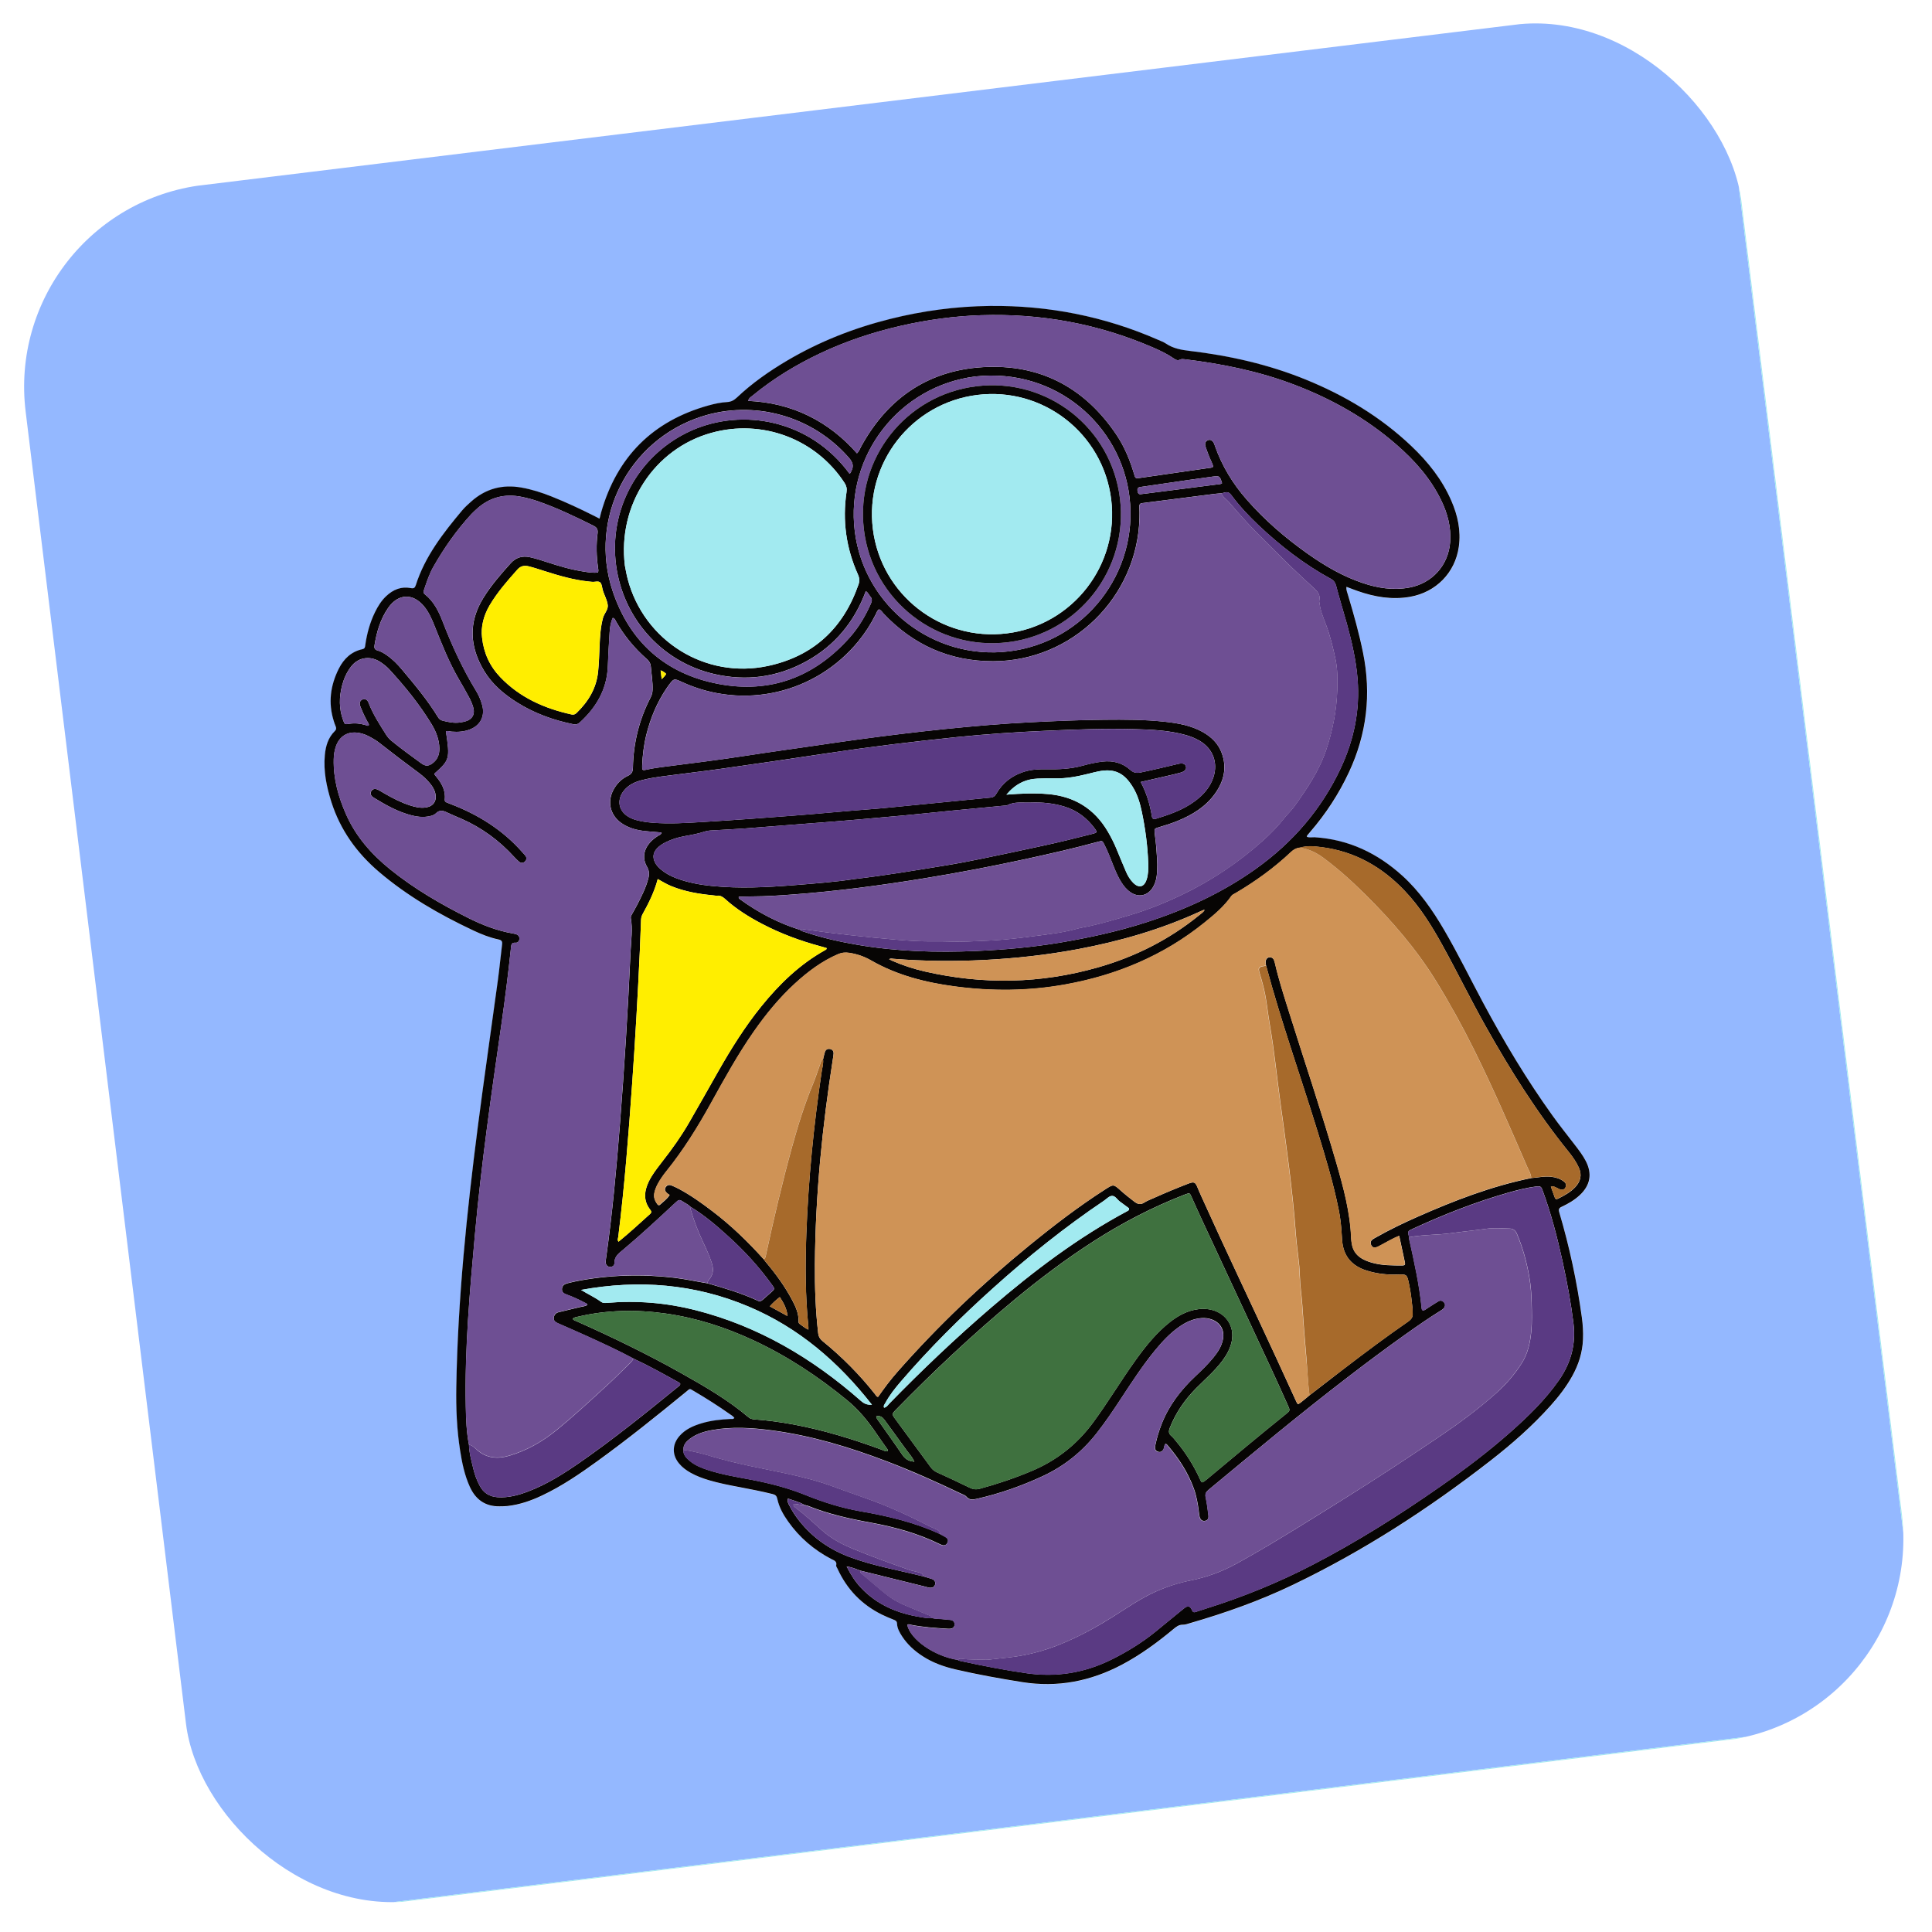 <svg width="190" height="190" viewBox="0 0 190 190" fill="none" xmlns="http://www.w3.org/2000/svg">
<g clip-path="url(#clip0_1121_217)">
<path d="M20.699 189.228C13.831 133.028 6.964 76.829 0.096 20.629C56.308 13.76 112.516 6.891 168.728 0.021C168.765 0.225 168.81 0.428 168.835 0.633C175.65 56.398 182.464 112.163 189.279 167.928C189.378 168.737 189.456 168.638 188.647 168.737C132.869 175.553 77.092 182.369 21.319 189.185C21.114 189.21 20.906 189.215 20.699 189.228ZM58.96 51.008C58.738 50.9 58.59 50.824 58.438 50.749C57.071 50.062 55.689 49.414 54.267 48.848C53.301 48.464 52.315 48.147 51.292 47.966C49.401 47.633 47.74 48.085 46.312 49.375C46.018 49.64 45.719 49.905 45.467 50.21C43.595 52.444 41.807 54.734 40.903 57.565C40.817 57.829 40.709 57.912 40.416 57.854C39.47 57.667 38.672 57.997 37.992 58.644C37.52 59.094 37.181 59.634 36.896 60.212C36.393 61.238 36.096 62.324 35.936 63.455C35.911 63.65 35.906 63.806 35.651 63.861C34.557 64.101 33.819 64.812 33.332 65.779C32.504 67.424 32.273 69.144 32.839 70.933C32.897 71.114 32.952 71.295 33.03 71.466C33.114 71.647 33.085 71.778 32.938 71.918C32.277 72.559 32.039 73.38 31.959 74.268C31.81 75.859 32.124 77.386 32.601 78.888C33.477 81.645 35.101 83.901 37.286 85.763C40.081 88.142 43.228 89.96 46.535 91.512C47.337 91.892 48.162 92.225 49.034 92.408C49.344 92.472 49.429 92.597 49.389 92.908C49.243 94.049 49.142 95.193 48.987 96.336C48.33 101.155 47.631 105.967 47.007 110.79C45.907 119.304 45.029 127.835 44.887 136.427C44.85 138.503 44.937 140.58 45.257 142.637C45.449 143.867 45.696 145.087 46.216 146.233C46.786 147.491 47.728 148.177 49.139 148.155C49.404 148.152 49.669 148.152 49.928 148.124C51.12 147.991 52.241 147.597 53.322 147.089C55.276 146.163 57.048 144.95 58.79 143.691C61.77 141.534 64.638 139.227 67.483 136.897C67.903 136.556 67.796 136.553 68.249 136.82C69.455 137.527 70.633 138.273 71.774 139.082C71.935 139.197 72.118 139.293 72.233 139.467C72.104 139.613 71.966 139.557 71.845 139.563C70.899 139.613 69.963 139.707 69.052 139.978C68.212 140.228 67.416 140.566 66.826 141.251C66.11 142.078 66.098 143.084 66.786 143.936C67.099 144.322 67.494 144.613 67.928 144.854C68.507 145.18 69.127 145.406 69.759 145.595C70.738 145.884 71.737 146.072 72.737 146.264C73.829 146.47 74.921 146.684 76.004 146.952C76.278 147.021 76.398 147.141 76.458 147.427C76.628 148.252 77.044 148.978 77.527 149.658C78.638 151.226 80.061 152.441 81.76 153.336C82.013 153.473 82.348 153.538 82.246 153.968C82.224 154.056 82.32 154.175 82.369 154.275C83.296 156.311 84.756 157.828 86.764 158.816C87.138 158.999 87.521 159.157 87.907 159.31C88.092 159.385 88.222 159.447 88.232 159.695C88.252 160.158 88.48 160.559 88.727 160.942C89.25 161.744 89.945 162.378 90.747 162.893C91.741 163.535 92.843 163.928 93.987 164.196C96.152 164.7 98.341 165.098 100.541 165.442C104.003 165.991 107.247 165.366 110.337 163.734C112.167 162.767 113.816 161.552 115.4 160.239C115.675 160.01 115.937 159.786 116.339 159.798C116.576 159.802 116.819 159.711 117.055 159.641C120.52 158.641 123.914 157.434 127.168 155.872C134.098 152.546 140.515 148.391 146.577 143.675C148.697 142.027 150.707 140.262 152.501 138.257C153.31 137.354 154.047 136.401 154.637 135.341C155.259 134.219 155.64 133.024 155.691 131.735C155.722 131.017 155.675 130.303 155.58 129.592C155.104 126.092 154.364 122.644 153.361 119.254C153.271 118.95 153.324 118.821 153.603 118.693C154.238 118.403 154.84 118.047 155.361 117.567C156.411 116.601 156.618 115.452 155.961 114.189C155.673 113.636 155.294 113.139 154.915 112.646C154.167 111.675 153.4 110.715 152.686 109.719C150.151 106.189 147.931 102.469 145.875 98.643C144.59 96.251 143.401 93.81 142.031 91.465C140.895 89.52 139.616 87.679 137.938 86.152C135.488 83.922 132.647 82.57 129.304 82.358C129.048 82.34 128.785 82.421 128.534 82.309C128.548 82.254 128.546 82.209 128.568 82.182C128.659 82.065 128.76 81.95 128.86 81.836C130.399 80.055 131.673 78.106 132.67 75.969C134.428 72.201 134.89 68.292 134.06 64.214C133.67 62.288 133.137 60.401 132.577 58.525C132.502 58.284 132.391 58.041 132.43 57.729C132.816 57.874 133.163 58.011 133.518 58.136C135.195 58.723 136.902 59.021 138.686 58.709C141.238 58.263 143.117 56.354 143.478 53.789C143.701 52.209 143.371 50.71 142.745 49.267C141.836 47.172 140.442 45.426 138.797 43.87C135.771 41.004 132.255 38.909 128.411 37.341C124.752 35.851 120.934 34.994 117.025 34.528C116.195 34.429 115.391 34.295 114.682 33.81C114.45 33.654 114.176 33.553 113.918 33.441C108.639 31.129 103.109 30.044 97.353 30.106C94.036 30.143 90.772 30.579 87.549 31.386C83.977 32.279 80.586 33.613 77.412 35.488C75.652 36.528 73.98 37.689 72.498 39.099C72.201 39.381 71.918 39.534 71.524 39.557C70.9 39.597 70.286 39.725 69.69 39.892C64.194 41.422 60.683 44.951 59.126 50.428C59.06 50.587 59.021 50.772 58.96 51.008Z" fill="#94B8FF"/>
<path d="M20.7 189.226C20.907 189.213 21.114 189.208 21.32 189.183C77.097 182.366 132.874 175.55 188.647 168.734C189.456 168.636 189.379 168.735 189.28 167.926C182.465 112.161 175.65 56.396 168.836 0.631C168.811 0.426 168.765 0.223 168.728 0.019C168.767 0.039 168.838 -0.051 168.848 0.062C168.862 0.211 168.884 0.36 168.903 0.513C175.754 56.571 182.604 112.63 189.458 168.717C189.188 168.75 188.915 168.783 188.645 168.816C132.836 175.637 77.03 182.456 21.22 189.268C21.055 189.288 20.853 189.444 20.7 189.226Z" fill="#A2EAF0"/>
<path d="M58.961 51.005C59.022 50.769 59.061 50.588 59.113 50.41C60.674 44.929 64.185 41.403 69.677 39.874C70.273 39.707 70.891 39.575 71.511 39.54C71.909 39.516 72.188 39.363 72.485 39.082C73.972 37.675 75.643 36.51 77.399 35.47C80.573 33.595 83.965 32.262 87.536 31.368C90.755 30.562 94.023 30.126 97.34 30.088C103.097 30.026 108.626 31.111 113.905 33.424C114.164 33.539 114.437 33.636 114.669 33.792C115.382 34.277 116.183 34.412 117.012 34.511C120.921 34.977 124.739 35.834 128.398 37.323C132.246 38.887 135.758 40.983 138.784 43.852C140.429 45.408 141.823 47.154 142.732 49.249C143.358 50.692 143.688 52.188 143.465 53.772C143.104 56.332 141.225 58.241 138.673 58.692C136.889 59.004 135.182 58.706 133.505 58.118C133.151 57.994 132.803 57.857 132.418 57.712C132.378 58.023 132.493 58.262 132.564 58.507C133.128 60.386 133.657 62.27 134.047 64.196C134.877 68.274 134.415 72.187 132.657 75.952C131.66 78.088 130.386 80.037 128.847 81.818C128.747 81.933 128.651 82.046 128.555 82.164C128.533 82.192 128.534 82.232 128.521 82.291C128.772 82.403 129.036 82.326 129.291 82.34C132.634 82.552 135.471 83.905 137.925 86.134C139.603 87.661 140.882 89.503 142.019 91.447C143.388 93.792 144.581 96.233 145.862 98.625C147.914 102.452 150.138 106.171 152.673 109.702C153.387 110.697 154.154 111.653 154.902 112.628C155.281 113.121 155.66 113.618 155.948 114.171C156.605 115.431 156.398 116.579 155.348 117.549C154.83 118.025 154.228 118.381 153.59 118.675C153.312 118.803 153.258 118.932 153.348 119.236C154.35 122.623 155.09 126.07 155.567 129.574C155.663 130.286 155.709 131.003 155.678 131.718C155.627 133.007 155.246 134.201 154.624 135.323C154.034 136.384 153.297 137.34 152.488 138.24C150.694 140.244 148.684 142.009 146.565 143.657C140.502 148.373 134.089 152.527 127.155 155.855C123.902 157.416 120.507 158.624 117.042 159.623C116.806 159.693 116.564 159.784 116.326 159.78C115.925 159.772 115.666 159.992 115.387 160.222C113.804 161.539 112.154 162.749 110.324 163.717C107.235 165.348 103.99 165.974 100.528 165.424C98.328 165.076 96.143 164.681 93.974 164.179C92.83 163.914 91.728 163.521 90.734 162.875C89.931 162.356 89.237 161.726 88.714 160.924C88.468 160.541 88.235 160.141 88.219 159.677C88.209 159.429 88.078 159.363 87.894 159.292C87.508 159.139 87.125 158.981 86.751 158.798C84.743 157.814 83.283 156.293 82.356 154.257C82.311 154.157 82.211 154.038 82.233 153.95C82.335 153.521 82.001 153.455 81.747 153.319C80.048 152.423 78.626 151.212 77.514 149.64C77.031 148.96 76.62 148.234 76.445 147.41C76.386 147.123 76.265 147.003 75.991 146.934C74.912 146.666 73.82 146.456 72.724 146.247C71.725 146.058 70.725 145.866 69.746 145.577C69.11 145.389 68.494 145.162 67.915 144.837C67.485 144.595 67.09 144.304 66.773 143.918C66.082 143.071 66.097 142.06 66.813 141.233C67.403 140.548 68.2 140.21 69.039 139.96C69.95 139.69 70.886 139.596 71.832 139.546C71.954 139.539 72.091 139.596 72.221 139.449C72.11 139.279 71.926 139.179 71.761 139.064C70.62 138.256 69.438 137.509 68.237 136.802C67.779 136.536 67.886 136.539 67.47 136.88C64.625 139.209 61.757 141.516 58.777 143.674C57.036 144.936 55.26 146.15 53.309 147.071C52.228 147.583 51.111 147.973 49.915 148.107C49.653 148.135 49.387 148.134 49.126 148.138C47.719 148.159 46.773 147.473 46.203 146.215C45.683 145.07 45.436 143.85 45.244 142.619C44.924 140.562 44.838 138.489 44.874 136.41C45.021 127.817 45.898 119.286 46.995 110.773C47.618 105.949 48.321 101.137 48.974 96.318C49.129 95.18 49.23 94.032 49.377 92.89C49.417 92.583 49.331 92.454 49.021 92.39C48.149 92.207 47.328 91.874 46.522 91.495C43.215 89.938 40.064 88.125 37.273 85.745C35.089 83.884 33.465 81.627 32.589 78.87C32.111 77.368 31.798 75.842 31.946 74.251C32.03 73.366 32.269 72.544 32.925 71.9C33.068 71.76 33.097 71.63 33.017 71.448C32.939 71.278 32.885 71.097 32.826 70.916C32.26 69.126 32.491 67.407 33.319 65.761C33.806 64.795 34.54 64.084 35.638 63.844C35.893 63.788 35.898 63.632 35.923 63.437C36.084 62.31 36.38 61.22 36.884 60.194C37.168 59.616 37.506 59.072 37.979 58.627C38.664 57.979 39.461 57.653 40.403 57.836C40.696 57.894 40.804 57.812 40.891 57.548C41.794 54.712 43.582 52.427 45.454 50.192C45.707 49.892 46.005 49.622 46.3 49.358C47.727 48.068 49.387 47.612 51.279 47.948C52.306 48.129 53.292 48.446 54.255 48.831C55.676 49.396 57.058 50.044 58.425 50.731C58.591 50.821 58.739 50.893 58.961 51.005ZM89.845 143.734C89.87 143.739 89.9 143.747 89.925 143.752C89.91 143.73 89.899 143.707 89.884 143.684C89.702 143.261 89.38 142.937 89.119 142.572C88.419 141.592 87.7 140.621 86.993 139.646C86.792 139.372 86.561 139.188 86.172 139.284C86.191 139.507 86.33 139.641 86.434 139.787C87.191 140.867 87.966 141.933 88.705 143.027C88.99 143.454 89.339 143.702 89.845 143.734ZM79.098 147.992L79.085 147.986C78.585 147.7 78.032 147.559 77.483 147.373C77.404 147.701 77.542 147.897 77.644 148.089C77.914 148.627 78.252 149.125 78.629 149.598C79.917 151.214 81.548 152.358 83.472 153.092C85.841 153.991 88.335 154.409 90.779 155.022C91.067 155.105 91.358 155.18 91.64 155.28C91.875 155.362 92.014 155.532 91.965 155.8C91.922 156.046 91.701 156.175 91.402 156.138C91.273 156.121 91.149 156.075 91.019 156.042C88.87 155.512 86.717 154.979 84.569 154.449C84.162 154.29 83.761 154.118 83.262 154.049C83.668 154.861 84.116 155.554 84.689 156.162C86.26 157.825 88.249 158.652 90.459 159.015C90.846 159.078 91.237 159.169 91.634 159.109C91.924 159.208 92.231 159.183 92.53 159.216C92.849 159.25 93.169 159.264 93.485 159.307C93.742 159.341 93.893 159.507 93.877 159.774C93.857 160.046 93.671 160.163 93.415 160.178C93.322 160.185 93.227 160.176 93.133 160.171C91.946 160.092 90.761 160.02 89.593 159.787C89.472 159.765 89.343 159.679 89.227 159.799C89.559 161.254 91.894 162.868 94.194 163.237C94.278 163.324 94.397 163.33 94.506 163.354C96.663 163.817 98.827 164.247 101.014 164.556C103.898 164.959 106.646 164.513 109.263 163.225C110.808 162.464 112.267 161.567 113.61 160.484C114.55 159.723 115.473 158.949 116.414 158.192C116.819 157.865 117.033 157.908 117.235 158.362C117.32 158.552 117.413 158.577 117.578 158.524C117.9 158.419 118.222 158.315 118.549 158.209C122.157 157.078 125.649 155.667 129.007 153.929C133.422 151.645 137.617 149.004 141.686 146.157C144.068 144.494 146.388 142.744 148.566 140.815C150.306 139.274 151.963 137.658 153.306 135.741C154.492 134.044 154.997 132.193 154.74 130.125C154.486 128.08 154.109 126.063 153.671 124.054C153.146 121.659 152.529 119.287 151.676 116.985C151.561 116.676 151.424 116.632 151.143 116.67C150.165 116.794 149.214 117.032 148.275 117.302C145.058 118.223 141.956 119.447 138.924 120.847C138.425 121.076 138.426 121.084 138.573 121.658C138.576 121.715 138.571 121.773 138.582 121.829C139.081 124.076 139.584 126.319 139.812 128.615C139.819 128.704 139.822 128.802 139.947 128.885C140.13 128.85 140.289 128.708 140.46 128.602C140.794 128.393 141.121 128.165 141.465 127.968C141.671 127.849 141.874 127.91 142.023 128.088C142.166 128.258 142.134 128.528 141.95 128.697C141.855 128.786 141.741 128.854 141.627 128.925C140.472 129.642 139.358 130.419 138.253 131.204C136.362 132.546 134.501 133.934 132.66 135.348C127.957 138.95 123.403 142.742 118.844 146.522C118.6 146.728 118.504 146.911 118.573 147.242C118.698 147.831 118.775 148.43 118.845 149.03C118.884 149.356 118.739 149.534 118.481 149.565C118.227 149.596 118.047 149.455 117.972 149.145C117.929 148.962 117.914 148.772 117.892 148.587C117.796 147.839 117.664 147.095 117.406 146.383C116.826 144.783 115.908 143.388 114.804 142.105C114.756 142.05 114.7 141.991 114.61 141.994C114.47 142.154 114.511 142.386 114.402 142.563C114.289 142.744 114.128 142.829 113.926 142.776C113.723 142.728 113.596 142.588 113.591 142.376C113.585 142.266 113.616 142.152 113.64 142.043C113.779 141.377 113.977 140.727 114.223 140.093C114.936 138.241 116.109 136.708 117.542 135.361C118.161 134.779 118.771 134.189 119.312 133.531C119.771 132.972 120.163 132.377 120.286 131.643C120.42 130.801 120.033 130.105 119.242 129.785C118.885 129.641 118.516 129.596 118.132 129.626C117.294 129.692 116.574 130.05 115.905 130.528C115.037 131.149 114.319 131.919 113.642 132.737C112.39 134.254 111.324 135.9 110.246 137.539C109.478 138.708 108.704 139.864 107.837 140.963C106.413 142.775 104.664 144.178 102.573 145.152C100.463 146.137 98.281 146.902 96.006 147.409C95.644 147.49 95.308 147.519 95.034 147.177C94.923 147.043 94.716 146.983 94.546 146.901C92.147 145.756 89.718 144.664 87.233 143.718C83.556 142.317 79.81 141.177 75.894 140.663C73.943 140.407 71.987 140.282 70.033 140.636C69.245 140.777 68.493 141.008 67.842 141.5C67.487 141.768 67.195 142.085 67.214 142.573C67.176 143.068 67.495 143.372 67.824 143.655C68.349 144.105 68.984 144.355 69.631 144.566C71.014 145.018 72.451 145.246 73.877 145.517C75.697 145.863 77.484 146.319 79.204 147.015C80.974 147.731 82.788 148.301 84.675 148.63C87.359 149.095 89.993 149.721 92.478 150.872C92.676 150.982 92.883 151.075 93.066 151.204C93.237 151.326 93.28 151.513 93.185 151.708C93.08 151.917 92.912 152.016 92.675 151.951C92.587 151.925 92.5 151.886 92.413 151.844C90.266 150.791 87.984 150.167 85.644 149.738C83.529 149.351 81.439 148.891 79.44 148.077C79.388 148.055 79.331 148.054 79.276 148.044C79.215 148.011 79.163 147.989 79.098 147.992ZM120.112 48.512C119.906 48.529 119.698 48.538 119.493 48.563C117.244 48.846 115 49.137 112.751 49.424C112.618 49.44 112.491 49.464 112.357 49.472C112.122 49.488 112.033 49.601 112.046 49.837C112.067 50.214 112.068 50.59 112.057 50.967C111.839 58.743 105.448 65.015 97.667 65.026C93.407 65.032 89.808 63.433 86.884 60.331C86.748 60.184 86.65 59.983 86.43 59.924C86.251 60.061 86.199 60.271 86.106 60.45C85.636 61.382 85.076 62.255 84.419 63.058C80.2 68.219 73.112 69.853 67.056 67.064C66.285 66.708 66.277 66.709 65.77 67.376C65.703 67.466 65.637 67.56 65.575 67.653C64.619 69.057 63.975 70.602 63.566 72.241C63.314 73.253 63.19 74.281 63.15 75.319C63.133 75.75 63.174 75.786 63.599 75.689C64.192 75.556 64.787 75.475 65.386 75.397C68.081 75.052 70.778 74.722 73.464 74.304C75.757 73.946 78.06 73.636 80.355 73.299C85.957 72.467 91.573 71.76 97.22 71.299C98.592 71.188 99.97 71.098 101.342 71.028C103.754 70.909 106.168 70.802 108.579 70.781C110.579 70.761 112.581 70.762 114.572 70.98C115.852 71.122 117.117 71.343 118.261 71.979C119.129 72.462 119.81 73.122 120.155 74.073C120.678 75.512 120.357 76.826 119.499 78.034C118.572 79.34 117.256 80.138 115.801 80.733C115.225 80.966 114.632 81.161 114.032 81.333C113.499 81.484 113.504 81.491 113.565 82.023C113.611 82.434 113.674 82.847 113.704 83.26C113.763 84.05 113.84 84.841 113.798 85.635C113.768 86.227 113.675 86.802 113.349 87.311C112.849 88.1 111.96 88.278 111.189 87.755C110.806 87.495 110.519 87.151 110.275 86.764C109.971 86.282 109.744 85.762 109.534 85.241C109.239 84.504 108.965 83.762 108.605 83.054C108.41 82.669 108.402 82.67 108.003 82.776C105.619 83.427 103.206 83.971 100.794 84.495C97.546 85.198 94.285 85.821 91.008 86.356C86.687 87.064 82.345 87.64 77.977 87.965C76.661 88.065 75.339 88.149 74.021 88.155C73.563 88.157 73.104 88.177 72.648 88.188C72.65 88.273 72.645 88.294 72.65 88.306C72.684 88.351 72.719 88.4 72.763 88.431C74.579 89.749 76.539 90.78 78.684 91.449C78.827 91.583 79.023 91.612 79.198 91.673C80.881 92.243 82.611 92.624 84.355 92.922C88.222 93.581 92.121 93.692 96.026 93.522C98.777 93.402 101.517 93.157 104.244 92.701C107.094 92.222 109.907 91.609 112.659 90.725C116.528 89.488 120.184 87.812 123.502 85.445C127.12 82.863 129.945 79.605 131.842 75.565C133.148 72.779 133.754 69.853 133.505 66.775C133.356 64.926 132.948 63.125 132.452 61.339C132.109 60.102 131.723 58.879 131.404 57.639C131.313 57.295 131.177 57.091 130.867 56.921C128.249 55.496 125.916 53.681 123.754 51.642C122.794 50.733 121.891 49.769 121.104 48.705C120.923 48.462 120.733 48.346 120.433 48.436C120.335 48.468 120.223 48.486 120.112 48.512ZM67.874 118.659C67.708 118.471 67.48 118.372 67.276 118.242C66.796 117.929 66.793 117.933 66.375 118.323C64.706 119.88 63.033 121.436 61.28 122.905C60.865 123.254 60.413 123.558 60.427 124.214C60.436 124.483 60.187 124.619 59.959 124.59C59.726 124.561 59.566 124.385 59.569 124.115C59.571 123.926 59.605 123.738 59.631 123.551C60.232 119.27 60.621 114.97 60.961 110.663C61.409 104.967 61.761 99.261 62.016 93.552C62.063 92.467 62.24 91.376 62.037 90.285C62.01 90.129 62.104 89.995 62.178 89.863C62.335 89.583 62.498 89.305 62.643 89.022C63.082 88.168 63.525 87.313 63.765 86.368C63.87 85.963 63.85 85.627 63.632 85.245C63.165 84.436 63.291 83.591 63.898 82.884C64.135 82.61 64.419 82.395 64.722 82.199C64.839 82.123 65.008 82.103 65.067 81.879C64.955 81.868 64.852 81.856 64.748 81.844C64.202 81.793 63.656 81.765 63.115 81.689C62.4 81.584 61.719 81.365 61.117 80.948C60.023 80.187 59.7 78.879 60.316 77.7C60.64 77.08 61.12 76.593 61.75 76.299C62.137 76.121 62.238 75.884 62.246 75.483C62.292 73.051 62.868 70.742 63.993 68.578C64.115 68.338 64.172 68.102 64.179 67.828C64.205 67.069 64.073 66.325 64.01 65.573C63.982 65.249 63.857 65.024 63.61 64.809C62.38 63.734 61.352 62.482 60.548 61.053C60.486 60.946 60.456 60.794 60.261 60.769C60.058 61.215 59.986 61.697 59.955 62.183C59.882 63.291 59.822 64.406 59.779 65.518C59.695 67.775 58.661 69.548 57.034 71.038C56.854 71.203 56.672 71.282 56.42 71.231C54.422 70.826 52.533 70.15 50.806 69.053C49.531 68.245 48.396 67.281 47.612 65.98C46.187 63.617 46.049 61.211 47.529 58.816C48.292 57.575 49.249 56.477 50.224 55.394C50.738 54.825 51.369 54.633 52.12 54.799C52.691 54.925 53.248 55.106 53.806 55.287C54.989 55.674 56.184 56.026 57.42 56.214C57.882 56.284 58.342 56.371 58.811 56.297C58.876 56.126 58.837 55.975 58.816 55.831C58.653 54.703 58.626 53.575 58.77 52.446C58.816 52.056 58.695 51.867 58.36 51.699C56.567 50.807 54.766 49.941 52.872 49.285C52.373 49.114 51.862 48.98 51.343 48.872C49.633 48.517 48.128 48.905 46.839 50.096C46.674 50.251 46.505 50.403 46.349 50.569C44.896 52.144 43.675 53.886 42.619 55.747C42.225 56.437 41.979 57.194 41.723 57.944C41.664 58.123 41.591 58.295 41.789 58.451C42.663 59.149 43.144 60.111 43.533 61.122C44.443 63.487 45.5 65.78 46.822 67.943C47.088 68.376 47.285 68.851 47.422 69.344C47.708 70.38 47.284 71.285 46.293 71.705C45.691 71.962 45.051 72.004 44.403 71.952C44.222 71.938 44.044 71.849 43.857 71.925C44.261 74.629 44.233 74.735 42.723 76.084C42.723 76.19 42.8 76.25 42.858 76.324C43.414 76.992 43.845 77.711 43.741 78.631C43.724 78.792 43.807 78.876 43.944 78.925C44.068 78.971 44.189 79.021 44.313 79.072C47.035 80.112 49.445 81.619 51.382 83.825C51.482 83.939 51.592 84.044 51.681 84.164C51.819 84.36 51.794 84.559 51.627 84.727C51.452 84.899 51.243 84.9 51.062 84.755C50.886 84.613 50.731 84.448 50.576 84.283C49.108 82.669 47.385 81.405 45.39 80.525C44.906 80.311 44.413 80.118 43.939 79.889C43.553 79.704 43.222 79.638 42.869 79.987C42.657 80.197 42.338 80.261 42.033 80.306C41.52 80.381 41.014 80.324 40.521 80.197C39.147 79.854 37.931 79.165 36.739 78.436C36.457 78.267 36.392 78.034 36.505 77.82C36.631 77.584 36.889 77.519 37.19 77.675C37.407 77.787 37.612 77.921 37.827 78.042C38.63 78.5 39.451 78.93 40.335 79.21C40.841 79.373 41.354 79.494 41.891 79.408C42.613 79.296 42.97 78.778 42.822 78.065C42.743 77.686 42.548 77.363 42.307 77.066C41.999 76.683 41.639 76.347 41.244 76.052C39.906 75.067 38.586 74.06 37.28 73.035C37.014 72.826 36.718 72.65 36.421 72.49C36.057 72.29 35.675 72.132 35.258 72.069C34.201 71.908 33.401 72.382 33.042 73.389C32.897 73.804 32.83 74.228 32.822 74.666C32.778 76.576 33.274 78.366 34.037 80.09C34.997 82.265 36.52 83.995 38.347 85.475C40.719 87.4 43.344 88.921 46.068 90.284C47.46 90.98 48.896 91.535 50.436 91.801C50.549 91.82 50.658 91.843 50.765 91.879C50.994 91.953 51.1 92.12 51.08 92.355C51.057 92.57 50.914 92.731 50.711 92.711C50.282 92.673 50.277 92.939 50.249 93.241C49.987 95.716 49.677 98.189 49.325 100.655C48.33 107.562 47.332 114.469 46.707 121.425C46.201 127.043 45.694 132.661 45.809 138.309C45.832 139.573 45.877 140.838 46.123 142.083C46.145 142.901 46.371 143.682 46.557 144.468C46.692 145.04 46.898 145.587 47.174 146.105C47.547 146.815 48.127 147.185 48.935 147.242C50.001 147.312 50.993 147.039 51.965 146.667C53.796 145.97 55.438 144.928 57.035 143.821C60.352 141.516 63.495 138.983 66.623 136.432C66.734 136.341 66.885 136.273 66.904 136.091C66.871 136.054 66.84 136.001 66.795 135.974C65.314 135.15 63.832 134.322 62.29 133.607C60.794 132.801 59.25 132.099 57.709 131.393C56.783 130.967 55.844 130.571 54.915 130.158C54.526 129.985 54.412 129.819 54.471 129.534C54.525 129.266 54.693 129.106 54.959 129.045C55.658 128.878 56.352 128.711 57.051 128.544C57.297 128.486 57.557 128.47 57.773 128.338C57.742 128.215 57.666 128.191 57.6 128.159C56.998 127.84 56.386 127.551 55.745 127.319C55.48 127.225 55.254 127.109 55.266 126.777C55.278 126.473 55.456 126.288 55.849 126.195C56.142 126.123 56.436 126.05 56.731 125.993C59.904 125.381 63.095 125.285 66.303 125.661C67.41 125.791 68.494 126.035 69.59 126.211C71.274 126.692 72.952 127.185 74.547 127.93C74.733 128.018 74.868 127.952 75.005 127.833C75.285 127.583 75.573 127.339 75.849 127.085C76.212 126.75 76.204 126.747 75.923 126.357C74.664 124.607 73.216 123.023 71.618 121.58C70.441 120.506 69.233 119.482 67.874 118.659ZM75.105 123.838C75.173 123.928 75.234 124.022 75.305 124.108C76.294 125.278 77.192 126.512 77.909 127.866C78.255 128.519 78.553 129.189 78.532 129.952C78.528 130.054 78.55 130.137 78.635 130.196C78.911 130.379 79.152 130.611 79.497 130.761C79.501 130.626 79.508 130.551 79.499 130.479C79.188 127.432 79.183 124.381 79.296 121.328C79.495 115.972 80.021 110.646 80.811 105.345C80.87 104.958 80.995 104.571 80.937 104.169C80.956 104.155 80.962 104.134 80.951 104.111C81.006 104.063 81.015 104.001 81.002 103.933C81.043 103.768 81.072 103.601 81.13 103.443C81.213 103.217 81.389 103.121 81.623 103.162C81.861 103.203 81.983 103.363 81.979 103.601C81.975 103.769 81.938 103.937 81.914 104.107C80.866 110.805 80.189 117.538 80.14 124.326C80.123 126.591 80.199 128.853 80.462 131.105C80.5 131.451 80.639 131.684 80.911 131.904C82.821 133.456 84.545 135.198 86.072 137.131C86.15 137.228 86.191 137.366 86.355 137.374C86.666 136.944 86.965 136.511 87.286 136.096C87.611 135.677 87.945 135.268 88.293 134.874C92.243 130.388 96.562 126.286 101.195 122.508C103.609 120.538 106.078 118.643 108.704 116.962C109.503 116.448 109.507 116.451 110.2 117.073C110.636 117.465 111.097 117.826 111.561 118.182C111.881 118.425 112.161 118.505 112.528 118.268C112.827 118.076 113.172 117.952 113.497 117.806C114.597 117.312 115.713 116.849 116.84 116.413C117.429 116.186 117.55 116.241 117.778 116.805C117.89 117.086 118.014 117.361 118.137 117.635C120.547 122.983 123.082 128.274 125.538 133.599C126.187 135.003 126.821 136.412 127.471 137.816C127.62 138.137 127.637 138.143 127.907 137.938C128.206 137.71 128.49 137.463 128.779 137.223C129.929 136.335 131.074 135.443 132.225 134.563C134.276 132.993 136.346 131.445 138.471 129.976C138.779 129.763 138.963 129.528 138.925 129.145C138.91 128.995 138.928 128.842 138.914 128.692C138.828 127.886 138.742 127.079 138.571 126.287C138.365 125.303 138.37 125.311 137.353 125.341C136.347 125.37 135.357 125.254 134.396 124.951C132.951 124.494 132.112 123.543 131.989 122.005C131.972 121.799 131.959 121.592 131.946 121.385C131.9 120.574 131.814 119.768 131.652 118.974C131.126 116.346 130.348 113.786 129.561 111.227C127.894 105.805 125.982 100.458 124.515 94.975C124.497 94.863 124.468 94.752 124.47 94.638C124.469 94.36 124.609 94.171 124.835 94.152C125.074 94.131 125.231 94.246 125.311 94.469C125.349 94.575 125.383 94.685 125.404 94.797C125.769 96.379 126.268 97.923 126.756 99.473C128.311 104.443 129.98 109.374 131.429 114.377C132.131 116.808 132.792 119.248 132.884 121.802C132.888 121.973 132.921 122.141 132.946 122.309C133.052 123.044 133.465 123.549 134.117 123.874C134.405 124.018 134.708 124.124 135.02 124.205C135.979 124.463 136.962 124.453 137.943 124.452C138.151 124.451 138.209 124.358 138.17 124.171C137.986 123.307 137.804 122.447 137.607 121.535C136.953 121.803 136.405 122.136 135.841 122.433C135.676 122.519 135.508 122.617 135.331 122.671C135.134 122.728 134.953 122.656 134.856 122.46C134.764 122.275 134.777 122.081 134.935 121.939C135.046 121.84 135.184 121.77 135.314 121.697C136.628 120.952 137.986 120.296 139.366 119.686C142.993 118.079 146.684 116.655 150.591 115.859C151.247 115.812 151.897 115.651 152.565 115.732C153.025 115.787 153.45 115.922 153.816 116.209C154.001 116.354 154.057 116.547 153.965 116.762C153.879 116.965 153.7 117.032 153.499 116.991C153.373 116.965 153.258 116.89 153.136 116.835C152.955 116.755 152.788 116.624 152.52 116.706C152.656 117.086 152.781 117.438 152.91 117.786C152.971 117.954 153.089 117.948 153.228 117.882C153.84 117.578 154.438 117.256 154.912 116.753C155.44 116.194 155.6 115.562 155.269 114.83C155.011 114.257 154.651 113.749 154.261 113.266C151.142 109.407 148.519 105.225 146.096 100.909C144.628 98.294 143.31 95.595 141.861 92.97C140.801 91.049 139.651 89.187 138.128 87.592C135.911 85.261 133.254 83.747 130.032 83.324C129.289 83.227 128.537 83.155 127.795 83.373C127.466 83.417 127.199 83.576 126.958 83.806C125.302 85.368 123.47 86.687 121.511 87.842C121.366 87.925 121.202 87.986 121.097 88.133C120.378 89.169 119.417 89.965 118.447 90.749C114.434 93.985 109.828 95.908 104.784 96.819C101.17 97.473 97.542 97.499 93.904 97.013C91.022 96.629 88.231 95.924 85.688 94.466C85.002 94.072 84.302 93.831 83.532 93.713C83.141 93.654 82.797 93.684 82.436 93.838C80.837 94.524 79.468 95.557 78.196 96.718C76.657 98.127 75.345 99.73 74.153 101.436C72.57 103.697 71.243 106.114 69.908 108.524C68.616 110.855 67.217 113.114 65.538 115.19C65.229 115.571 64.948 115.973 64.711 116.406C64.547 116.704 64.418 117.018 64.353 117.357C64.275 117.759 64.411 118.098 64.638 118.417C64.712 118.523 64.809 118.58 64.918 118.473C65.24 118.168 65.622 117.917 65.859 117.516C65.77 117.458 65.701 117.425 65.646 117.375C65.391 117.157 65.333 116.951 65.475 116.746C65.628 116.523 65.841 116.497 66.074 116.599C66.299 116.699 66.527 116.793 66.741 116.91C67.93 117.541 69.018 118.323 70.085 119.136C71.913 120.523 73.563 122.123 75.105 123.838ZM84.278 44.586C84.498 44.379 84.555 44.151 84.663 43.959C87.372 38.986 91.568 36.247 97.211 36.085C102.576 35.927 106.781 38.281 109.781 42.739C110.59 43.94 111.132 45.267 111.538 46.647C111.657 47.053 111.665 47.052 112.084 47.005C112.16 46.996 112.232 46.983 112.309 46.974C114.493 46.658 116.681 46.345 118.865 46.029C119.009 46.008 119.166 46.021 119.31 45.897C119.241 45.534 119.027 45.217 118.903 44.869C118.786 44.548 118.654 44.237 118.553 43.914C118.458 43.607 118.551 43.392 118.78 43.294C119.013 43.197 119.233 43.296 119.373 43.573C119.422 43.673 119.456 43.784 119.494 43.889C120.181 45.836 121.234 47.566 122.592 49.116C124.378 51.161 126.419 52.917 128.631 54.477C130.304 55.658 132.059 56.681 134.01 57.337C135.497 57.838 137.009 58.074 138.579 57.788C140.845 57.372 142.446 55.6 142.615 53.303C142.721 51.828 142.349 50.46 141.707 49.149C140.657 47.01 139.109 45.271 137.326 43.724C134.346 41.131 130.955 39.229 127.271 37.828C123.792 36.505 120.177 35.774 116.491 35.33C116.338 35.312 116.192 35.293 116.05 35.367C115.835 35.48 115.65 35.404 115.472 35.279C114.819 34.823 114.104 34.482 113.375 34.167C107.987 31.834 102.351 30.811 96.495 31C93.85 31.086 91.234 31.443 88.65 32.028C85.88 32.657 83.202 33.544 80.634 34.761C78.271 35.883 76.05 37.233 74.031 38.893C73.867 39.027 73.651 39.127 73.581 39.426C75.672 39.522 77.635 39.976 79.49 40.881C81.341 41.782 82.92 43.04 84.278 44.586ZM117.813 128.754C118.173 128.69 118.53 128.704 118.884 128.758C120.484 129.012 121.448 130.353 121.132 131.907C120.986 132.624 120.642 133.25 120.206 133.83C119.455 134.833 118.504 135.644 117.627 136.527C116.515 137.656 115.629 138.932 115.046 140.413C114.921 140.726 114.907 140.981 115.193 141.216C115.366 141.358 115.499 141.546 115.647 141.72C116.613 142.869 117.403 144.124 118.02 145.491C118.177 145.844 118.201 145.841 118.502 145.628C118.562 145.584 118.622 145.536 118.681 145.488C121.261 143.334 123.833 141.178 126.452 139.072C126.887 138.725 126.886 138.713 126.64 138.171C126.097 136.967 125.561 135.762 125.002 134.564C122.742 129.705 120.477 124.85 118.217 119.991C117.857 119.222 117.517 118.443 117.165 117.673C116.999 117.313 116.99 117.31 116.614 117.442C116.544 117.467 116.474 117.496 116.403 117.521C113.3 118.733 110.357 120.261 107.558 122.062C104.838 123.808 102.261 125.749 99.775 127.809C95.677 131.21 91.8 134.854 88.082 138.663C87.715 139.038 87.709 139.092 88.023 139.52C89.195 141.117 90.374 142.709 91.541 144.307C91.703 144.528 91.897 144.676 92.144 144.793C93.225 145.286 94.303 145.783 95.373 146.31C95.703 146.47 96.009 146.498 96.353 146.407C98.085 145.938 99.776 145.367 101.435 144.67C103.88 143.645 105.885 142.072 107.46 139.947C108.954 137.93 110.234 135.768 111.701 133.73C112.696 132.346 113.76 131.027 115.114 129.971C115.914 129.358 116.788 128.888 117.813 128.754ZM61.455 55.631C61.513 55.906 61.597 56.431 61.729 56.942C63.336 63.037 69.374 66.817 75.536 65.488C79.994 64.526 82.936 61.785 84.428 57.481C84.545 57.14 84.53 56.847 84.379 56.511C83.212 53.916 82.832 51.205 83.251 48.388C83.303 48.047 83.243 47.784 83.056 47.492C80.239 43.159 74.959 41.173 69.945 42.571C64.374 44.121 60.717 49.626 61.455 55.631ZM112.179 76.902C112.773 78.014 113.093 79.131 113.283 80.288C113.327 80.545 113.463 80.585 113.683 80.517C115.022 80.105 116.339 79.65 117.486 78.807C118.321 78.19 118.999 77.449 119.333 76.436C119.806 74.998 119.277 73.604 117.962 72.845C117.554 72.609 117.119 72.429 116.662 72.297C114.973 71.817 113.24 71.747 111.503 71.702C108.617 71.626 105.734 71.737 102.85 71.865C99.908 71.996 96.97 72.191 94.045 72.492C89.784 72.931 85.529 73.447 81.293 74.087C77.824 74.613 74.348 75.119 70.874 75.609C68.91 75.886 66.943 76.106 64.978 76.371C64.379 76.452 63.783 76.557 63.196 76.703C62.454 76.883 61.769 77.188 61.292 77.838C60.649 78.722 60.852 79.755 61.787 80.315C62.03 80.461 62.292 80.568 62.567 80.644C63.096 80.792 63.636 80.865 64.184 80.908C65.884 81.044 67.577 80.927 69.272 80.826C72.209 80.651 75.144 80.435 78.078 80.207C80.58 80.016 83.078 79.764 85.58 79.581C86.916 79.483 88.25 79.332 89.583 79.206C92.195 78.956 94.802 78.691 97.414 78.437C97.689 78.411 97.843 78.298 97.981 78.057C98.59 76.994 99.501 76.29 100.656 75.912C101.398 75.666 102.175 75.636 102.953 75.652C104.128 75.672 105.29 75.62 106.432 75.308C107.085 75.13 107.748 74.972 108.425 74.897C109.46 74.779 110.384 75.017 111.155 75.712C111.476 75.999 111.781 76.048 112.179 75.966C113.419 75.713 114.644 75.412 115.875 75.123C116.304 75.021 116.547 75.102 116.63 75.378C116.707 75.642 116.534 75.863 116.107 75.981C115.653 76.11 115.191 76.211 114.734 76.316C113.904 76.511 113.081 76.698 112.179 76.902ZM64.685 86.448C64.354 87.714 63.785 88.838 63.175 89.938C63.072 90.126 63.047 90.325 63.04 90.534C63.005 91.515 62.969 92.496 62.925 93.473C62.726 97.824 62.477 102.173 62.171 106.52C61.814 111.56 61.429 116.599 60.804 121.615C60.787 121.772 60.688 121.935 60.828 122.114C61.898 121.24 62.912 120.307 63.931 119.386C64.148 119.192 64.009 119.058 63.901 118.908C63.441 118.286 63.338 117.608 63.546 116.872C63.666 116.448 63.851 116.062 64.08 115.691C64.397 115.178 64.768 114.7 65.138 114.222C66.096 113.002 66.992 111.74 67.768 110.399C68.732 108.733 69.671 107.054 70.623 105.381C71.894 103.146 73.25 100.97 74.868 98.971C76.65 96.768 78.659 94.823 81.157 93.431C81.222 93.394 81.301 93.373 81.296 93.234C81.081 93.175 80.856 93.104 80.627 93.042C78.671 92.513 76.784 91.812 74.986 90.876C73.677 90.194 72.427 89.42 71.328 88.422C71.094 88.206 70.863 88.054 70.531 88.083C70.381 88.093 70.23 88.058 70.081 88.044C68.708 87.909 67.352 87.679 66.064 87.162C65.591 86.975 65.159 86.713 64.685 86.448ZM84.005 86.452C87.127 86.087 89.992 85.598 92.856 85.134C94.123 84.93 95.384 84.69 96.639 84.43C98.597 84.032 100.55 83.605 102.505 83.187C104.181 82.827 105.846 82.415 107.51 81.987C107.894 81.887 107.915 81.823 107.675 81.497C106.901 80.448 105.918 79.693 104.659 79.316C103.581 78.99 102.474 78.885 101.359 78.927C100.579 78.957 99.768 78.807 99.028 79.204C98.982 79.23 98.919 79.213 98.862 79.22C97.077 79.389 95.296 79.557 93.512 79.731C92.03 79.875 90.547 80.04 89.064 80.176C85.873 80.472 82.676 80.752 79.477 80.988C77.388 81.141 75.302 81.323 73.217 81.475C72.277 81.545 71.334 81.583 70.394 81.645C70.037 81.668 69.66 81.661 69.331 81.77C68.683 81.984 68.02 82.106 67.352 82.225C66.68 82.344 66.034 82.541 65.423 82.853C65.119 83.008 64.835 83.194 64.601 83.448C64.229 83.852 64.171 84.313 64.411 84.806C64.537 85.065 64.726 85.275 64.941 85.461C65.388 85.847 65.897 86.132 66.446 86.343C67.616 86.796 68.84 87.015 70.085 87.136C72.743 87.396 75.399 87.263 78.049 87.054C80.117 86.891 82.185 86.732 84.005 86.452ZM87.267 142.729C87.343 142.614 87.29 142.551 87.25 142.49C86.904 141.997 86.546 141.51 86.211 141.008C85.384 139.785 84.465 138.651 83.311 137.706C80.473 135.372 77.429 133.363 74.094 131.809C71.343 130.532 68.484 129.602 65.471 129.178C62.569 128.769 59.683 128.819 56.819 129.492C56.641 129.534 56.45 129.545 56.311 129.709C56.44 129.865 56.633 129.903 56.801 129.98C60.301 131.542 63.741 133.213 67.08 135.093C69.348 136.368 71.6 137.678 73.595 139.367C73.778 139.524 73.976 139.574 74.211 139.59C75.489 139.683 76.76 139.854 78.022 140.088C80.978 140.638 83.842 141.514 86.662 142.554C86.863 142.627 87.061 142.746 87.267 142.729ZM47.407 62.696C47.567 64.208 48.163 65.508 49.198 66.591C51.118 68.599 53.533 69.672 56.203 70.261C56.409 70.305 56.555 70.263 56.708 70.113C57.866 68.987 58.662 67.681 58.825 66.039C58.908 65.212 58.933 64.383 58.967 63.558C59.008 62.618 59.056 61.676 59.307 60.759C59.426 60.324 59.823 59.961 59.772 59.514C59.721 59.058 59.483 58.621 59.327 58.179C59.308 58.124 59.294 58.073 59.279 58.017C59.203 57.765 59.2 57.439 59.034 57.283C58.84 57.103 58.499 57.251 58.225 57.219C58.13 57.21 58.039 57.2 57.944 57.192C56.435 57.041 54.99 56.617 53.549 56.16C53.03 55.995 52.511 55.821 51.98 55.69C51.555 55.587 51.193 55.668 50.902 55.997C49.915 57.111 48.924 58.229 48.162 59.519C47.545 60.55 47.282 61.673 47.407 62.696ZM95.936 37.021C88.451 37.952 83.136 44.77 84.062 52.252C84.983 59.652 91.814 64.969 99.24 64.054C106.694 63.139 111.986 56.332 111.077 48.86C110.219 41.804 103.83 36.158 95.936 37.021ZM83.541 46.579C83.684 46.517 83.675 46.408 83.719 46.329C83.984 45.831 83.861 45.454 83.49 45.025C79.896 40.889 74.126 39.277 68.922 40.988C61.802 43.329 57.871 50.979 60.247 58.12C61.913 63.129 65.447 66.267 70.629 67.256C75.766 68.238 80.115 66.583 83.583 62.67C84.452 61.69 85.111 60.568 85.643 59.371C85.765 59.099 85.791 58.879 85.579 58.648C85.442 58.497 85.387 58.279 85.145 58.137C84.027 61.154 82.1 63.501 79.273 65.048C76.425 66.609 73.394 67.012 70.233 66.283C64.927 65.061 61.038 60.548 60.529 55.074C60.029 49.681 63.025 44.576 67.97 42.354C73.056 40.082 79.659 41.289 83.541 46.579ZM45.221 71.055C45.369 71.029 45.518 71.007 45.665 70.973C46.45 70.779 46.757 70.251 46.517 69.488C46.416 69.165 46.279 68.851 46.116 68.552C45.798 67.954 45.457 67.366 45.115 66.779C44.154 65.127 43.455 63.354 42.748 61.586C42.477 60.904 42.186 60.225 41.715 59.645C40.62 58.312 39.168 58.359 38.18 59.774C37.409 60.882 37.04 62.144 36.829 63.461C36.787 63.719 36.845 63.892 37.133 63.971C37.462 64.062 37.758 64.238 38.035 64.433C38.615 64.832 39.101 65.332 39.55 65.87C40.799 67.359 42.047 68.849 43.063 70.51C43.165 70.678 43.287 70.806 43.486 70.859C44.059 71.01 44.626 71.132 45.221 71.055ZM98.976 78.148C100.433 78.031 101.746 77.981 103.063 78.094C105.656 78.316 107.622 79.526 108.942 81.771C109.257 82.308 109.537 82.862 109.778 83.433C110.097 84.199 110.407 84.966 110.737 85.727C110.908 86.127 111.13 86.5 111.438 86.814C111.988 87.371 112.513 87.254 112.758 86.517C112.93 85.99 112.941 85.445 112.923 84.896C112.862 83.196 112.641 81.515 112.295 79.854C112.117 79.001 111.876 78.165 111.417 77.42C110.621 76.12 109.713 75.512 108.012 75.863C107.681 75.932 107.352 76.013 107.023 76.098C105.961 76.363 104.891 76.571 103.785 76.547C103.2 76.537 102.616 76.543 102.035 76.569C100.825 76.623 99.835 77.119 98.976 78.148ZM36.26 71.342C36.313 71.168 36.177 71.062 36.113 70.935C35.853 70.452 35.625 69.957 35.428 69.446C35.308 69.129 35.408 68.88 35.658 68.784C35.884 68.7 36.124 68.793 36.238 69.089C36.671 70.225 37.33 71.236 37.974 72.256C38.12 72.483 38.282 72.672 38.486 72.843C39.431 73.622 40.433 74.333 41.417 75.058C41.825 75.36 42.129 75.368 42.537 75.064C43.031 74.698 43.222 74.188 43.21 73.585C43.189 72.709 42.872 71.923 42.427 71.193C41.247 69.254 39.819 67.5 38.287 65.832C38.047 65.571 37.759 65.349 37.464 65.144C36.53 64.49 35.287 64.548 34.51 65.575C34.091 66.128 33.819 66.742 33.646 67.4C33.342 68.557 33.328 69.71 33.753 70.847C33.898 71.234 33.9 71.25 34.325 71.182C34.878 71.094 35.415 71.143 35.945 71.303C36.043 71.336 36.147 71.417 36.26 71.342ZM118.469 89.496C118.403 89.492 118.386 89.482 118.37 89.488C118.249 89.535 118.125 89.587 118.005 89.643C114.161 91.412 110.123 92.571 105.973 93.348C102.926 93.916 99.853 94.251 96.756 94.409C93.792 94.559 90.834 94.528 87.876 94.293C87.745 94.284 87.611 94.227 87.435 94.326C87.566 94.392 87.645 94.44 87.728 94.479C88.767 94.932 89.844 95.286 90.95 95.539C96.657 96.848 102.336 96.746 107.969 95.138C111.641 94.093 114.992 92.401 117.961 89.983C118.135 89.839 118.329 89.722 118.469 89.496ZM57.143 126.854C57.81 127.267 58.498 127.579 59.112 128.023C59.278 128.146 59.454 128.149 59.648 128.129C62.587 127.876 65.487 128.11 68.345 128.831C74.554 130.397 79.897 133.564 84.662 137.761C84.964 138.026 85.26 138.17 85.751 138.147C82.445 133.926 78.547 130.575 73.64 128.499C68.32 126.248 62.801 125.819 57.143 126.854ZM86.943 138.438C87.203 138.39 87.305 138.194 87.443 138.05C90.656 134.753 93.99 131.584 97.484 128.583C101.654 125.002 106.017 121.69 110.884 119.094C110.957 119.056 111.059 119.019 111.036 118.83C110.753 118.624 110.439 118.388 110.12 118.154C109.877 117.975 109.701 117.637 109.416 117.61C109.102 117.579 108.857 117.883 108.597 118.062C104.728 120.667 101.097 123.583 97.634 126.702C94.446 129.567 91.412 132.585 88.615 135.836C88.035 136.507 87.483 137.204 87.059 137.987C86.993 138.114 86.86 138.224 86.943 138.438ZM120.182 47.519C119.969 46.806 119.929 46.782 119.266 46.871C118.462 46.981 117.663 47.091 116.86 47.206C115.294 47.434 113.729 47.666 112.167 47.89C111.938 47.922 111.835 48.008 111.865 48.257C111.896 48.507 111.978 48.648 112.258 48.593C112.349 48.574 112.443 48.571 112.539 48.559C114.913 48.257 117.282 47.955 119.651 47.649C119.832 47.623 120.027 47.648 120.182 47.519ZM77.446 129.426C77.381 128.691 77.059 128.13 76.691 127.558C76.325 127.839 76.013 128.123 75.704 128.471C76.312 128.805 76.881 129.116 77.446 129.426ZM64.968 65.926C65.006 66.24 65.037 66.489 65.074 66.795C65.263 66.605 65.413 66.46 65.513 66.276C65.354 66.111 65.203 66.011 64.968 65.926Z" fill="#070504"/>
<path d="M128.779 137.219C128.49 137.459 128.205 137.706 127.907 137.934C127.641 138.138 127.62 138.133 127.471 137.812C126.825 136.408 126.187 134.999 125.538 133.595C123.077 128.27 120.543 122.979 118.137 117.631C118.014 117.356 117.89 117.081 117.778 116.801C117.55 116.236 117.429 116.182 116.84 116.409C115.712 116.841 114.601 117.308 113.497 117.802C113.171 117.948 112.827 118.072 112.528 118.264C112.16 118.501 111.881 118.42 111.561 118.177C111.097 117.822 110.64 117.457 110.2 117.069C109.508 116.451 109.503 116.448 108.704 116.958C106.078 118.639 103.61 120.538 101.195 122.504C96.566 126.281 92.246 130.383 88.293 134.87C87.945 135.268 87.607 135.677 87.286 136.092C86.965 136.507 86.667 136.944 86.355 137.37C86.191 137.362 86.145 137.224 86.072 137.127C84.545 135.193 82.821 133.455 80.911 131.899C80.643 131.679 80.504 131.447 80.462 131.1C80.203 128.848 80.123 126.587 80.14 124.321C80.189 117.534 80.866 110.804 81.914 104.103C81.939 103.937 81.975 103.769 81.979 103.597C81.987 103.359 81.861 103.198 81.623 103.158C81.389 103.117 81.213 103.212 81.13 103.439C81.072 103.597 81.043 103.764 81.002 103.928C80.951 103.976 80.93 104.035 80.95 104.106C80.961 104.13 80.959 104.146 80.937 104.165C80.735 104.28 80.709 104.504 80.638 104.692C80.411 105.312 80.215 105.941 79.962 106.552C79.127 108.574 78.475 110.659 77.894 112.761C76.929 116.261 76.103 119.798 75.335 123.348C75.296 123.528 75.292 123.729 75.097 123.835C73.555 122.119 71.905 120.519 70.067 119.118C69 118.305 67.912 117.527 66.723 116.892C66.509 116.775 66.281 116.68 66.056 116.581C65.823 116.479 65.61 116.505 65.457 116.728C65.315 116.933 65.372 117.138 65.628 117.356C65.683 117.407 65.752 117.439 65.841 117.498C65.604 117.899 65.222 118.145 64.9 118.454C64.79 118.558 64.693 118.5 64.62 118.399C64.392 118.079 64.257 117.74 64.335 117.339C64.4 117 64.529 116.69 64.692 116.388C64.93 115.955 65.212 115.557 65.52 115.172C67.198 113.091 68.598 110.837 69.89 108.506C71.225 106.096 72.552 103.682 74.134 101.418C75.327 99.711 76.639 98.109 78.178 96.699C79.45 95.535 80.819 94.506 82.418 93.82C82.779 93.665 83.123 93.636 83.514 93.694C84.284 93.812 84.98 94.054 85.669 94.448C88.213 95.906 91.004 96.611 93.885 96.994C97.524 97.481 101.152 97.45 104.766 96.8C109.81 95.89 114.416 93.966 118.429 90.731C119.4 89.95 120.36 89.155 121.079 88.115C121.18 87.968 121.348 87.91 121.493 87.823C123.452 86.673 125.284 85.35 126.94 83.787C127.181 83.558 127.444 83.399 127.777 83.354C128.661 83.463 129.434 83.838 130.139 84.361C131.629 85.457 132.987 86.705 134.302 88.007C136.891 90.574 139.265 93.311 141.19 96.43C142.549 98.629 143.794 100.888 144.943 103.203C146.816 106.965 148.481 110.826 150.153 114.683C150.318 115.059 150.557 115.414 150.573 115.845C146.667 116.641 142.976 118.068 139.348 119.672C137.969 120.282 136.611 120.938 135.296 121.683C135.166 121.756 135.028 121.826 134.917 121.925C134.759 122.067 134.746 122.261 134.838 122.445C134.935 122.638 135.116 122.714 135.313 122.657C135.491 122.607 135.659 122.509 135.823 122.419C136.388 122.121 136.931 121.789 137.589 121.521C137.782 122.433 137.969 123.297 138.152 124.157C138.191 124.344 138.133 124.437 137.925 124.438C136.945 124.439 135.961 124.445 135.002 124.19C134.69 124.106 134.391 123.999 134.1 123.859C133.447 123.535 133.034 123.029 132.928 122.295C132.903 122.126 132.871 121.959 132.866 121.788C132.775 119.237 132.113 116.794 131.411 114.363C129.967 109.359 128.298 104.428 126.739 99.459C126.255 97.912 125.756 96.368 125.387 94.783C125.361 94.671 125.328 94.565 125.294 94.455C125.217 94.231 125.056 94.116 124.818 94.137C124.591 94.157 124.451 94.35 124.452 94.623C124.453 94.733 124.484 94.848 124.498 94.961C124.441 94.968 124.385 94.979 124.329 94.986C123.759 95.067 123.698 95.173 123.868 95.724C123.971 96.067 124.062 96.411 124.161 96.755C124.532 98.082 124.631 99.459 124.865 100.811C125.295 103.259 125.533 105.738 125.87 108.201C126.472 112.589 127.098 116.973 127.421 121.395C127.523 122.763 127.779 124.121 127.813 125.502C127.838 126.438 127.988 127.372 128.05 128.312C128.163 130.039 128.301 131.766 128.45 133.488C128.583 134.743 128.624 135.984 128.779 137.219Z" fill="#CF9356"/>
<path d="M46.114 142.08C45.868 140.836 45.824 139.571 45.8 138.307C45.686 132.659 46.192 127.041 46.699 121.423C47.328 114.471 48.322 107.559 49.316 100.652C49.672 98.186 49.98 95.718 50.24 93.239C50.273 92.937 50.273 92.671 50.703 92.708C50.905 92.725 51.053 92.568 51.072 92.353C51.092 92.118 50.986 91.951 50.756 91.877C50.65 91.845 50.536 91.818 50.428 91.798C48.888 91.533 47.452 90.977 46.059 90.281C43.335 88.919 40.71 87.393 38.339 85.473C36.511 83.993 34.984 82.263 34.028 80.088C33.266 78.363 32.769 76.573 32.814 74.664C32.826 74.225 32.888 73.797 33.034 73.387C33.393 72.379 34.189 71.906 35.25 72.066C35.666 72.13 36.049 72.287 36.413 72.488C36.711 72.652 37.005 72.824 37.272 73.033C38.578 74.058 39.898 75.065 41.236 76.049C41.631 76.34 41.991 76.68 42.299 77.063C42.54 77.361 42.734 77.684 42.813 78.063C42.962 78.776 42.604 79.293 41.883 79.406C41.346 79.492 40.832 79.367 40.327 79.208C39.442 78.924 38.622 78.497 37.818 78.04C37.603 77.919 37.399 77.781 37.181 77.672C36.876 77.518 36.623 77.581 36.496 77.817C36.383 78.031 36.448 78.26 36.731 78.434C37.923 79.167 39.139 79.852 40.512 80.194C41.01 80.317 41.511 80.379 42.025 80.304C42.33 80.258 42.649 80.195 42.86 79.985C43.214 79.635 43.545 79.701 43.931 79.887C44.404 80.115 44.898 80.312 45.381 80.523C47.381 81.406 49.099 82.667 50.567 84.281C50.718 84.446 50.878 84.615 51.054 84.752C51.235 84.898 51.443 84.897 51.618 84.724C51.786 84.557 51.81 84.358 51.672 84.162C51.587 84.037 51.473 83.933 51.373 83.823C49.437 81.616 47.026 80.109 44.305 79.069C44.181 79.023 44.06 78.968 43.936 78.922C43.798 78.87 43.711 78.786 43.732 78.629C43.84 77.708 43.409 76.989 42.85 76.322C42.792 76.251 42.715 76.187 42.714 76.081C44.224 74.732 44.253 74.631 43.848 71.923C44.031 71.847 44.214 71.935 44.395 71.95C45.043 72.001 45.683 71.96 46.285 71.702C47.275 71.283 47.699 70.373 47.414 69.342C47.276 68.848 47.083 68.373 46.814 67.941C45.487 65.778 44.431 63.485 43.525 61.12C43.136 60.109 42.659 59.146 41.781 58.449C41.582 58.289 41.655 58.121 41.715 57.942C41.971 57.192 42.221 56.434 42.611 55.745C43.666 53.884 44.891 52.141 46.341 50.566C46.492 50.401 46.662 50.249 46.831 50.094C48.119 48.903 49.628 48.51 51.334 48.87C51.85 48.978 52.361 49.112 52.864 49.283C54.762 49.938 56.562 50.8 58.351 51.697C58.682 51.865 58.807 52.054 58.761 52.444C58.621 53.572 58.645 54.701 58.807 55.829C58.829 55.977 58.868 56.124 58.803 56.295C58.337 56.364 57.874 56.282 57.412 56.212C56.175 56.024 54.98 55.671 53.797 55.285C53.24 55.104 52.687 54.922 52.112 54.796C51.36 54.631 50.73 54.822 50.215 55.392C49.24 56.471 48.288 57.572 47.52 58.813C46.04 61.209 46.179 63.614 47.603 65.977C48.388 67.278 49.523 68.243 50.798 69.051C52.525 70.147 54.417 70.823 56.412 71.229C56.663 71.28 56.845 71.2 57.025 71.035C58.649 69.546 59.687 67.773 59.77 65.516C59.81 64.404 59.87 63.293 59.947 62.181C59.978 61.699 60.049 61.212 60.252 60.767C60.447 60.792 60.477 60.94 60.54 61.05C61.344 62.48 62.371 63.727 63.601 64.806C63.848 65.021 63.974 65.247 64.001 65.571C64.064 66.323 64.196 67.067 64.171 67.825C64.159 68.1 64.106 68.336 63.984 68.575C62.864 70.739 62.284 73.048 62.238 75.481C62.23 75.886 62.128 76.119 61.741 76.297C61.111 76.591 60.636 77.078 60.307 77.698C59.687 78.877 60.011 80.185 61.108 80.946C61.711 81.362 62.395 81.581 63.107 81.686C63.648 81.767 64.194 81.794 64.74 81.842C64.843 81.85 64.946 81.862 65.058 81.877C65 82.1 64.831 82.121 64.713 82.197C64.41 82.393 64.126 82.607 63.89 82.881C63.282 83.589 63.157 84.433 63.623 85.243C63.845 85.624 63.862 85.965 63.756 86.366C63.512 87.307 63.073 88.161 62.634 89.02C62.489 89.303 62.327 89.58 62.169 89.861C62.096 89.993 62.002 90.127 62.029 90.283C62.231 91.373 62.054 92.461 62.007 93.549C61.753 99.259 61.4 104.964 60.953 110.661C60.617 114.967 60.223 119.268 59.623 123.549C59.597 123.736 59.563 123.924 59.561 124.112C59.557 124.378 59.718 124.559 59.95 124.588C60.178 124.617 60.427 124.48 60.419 124.212C60.4 123.556 60.853 123.252 61.272 122.902C63.025 121.434 64.694 119.882 66.366 118.321C66.784 117.931 66.788 117.926 67.267 118.24C67.472 118.374 67.7 118.473 67.866 118.657C67.875 118.729 67.88 118.806 67.901 118.877C68.214 119.999 68.635 121.075 69.132 122.13C69.441 122.79 69.751 123.451 69.979 124.15C70.169 124.736 70.18 125.29 69.763 125.791C69.667 125.904 69.58 126.029 69.583 126.192C68.487 126.016 67.4 125.773 66.297 125.642C63.089 125.266 59.898 125.366 56.725 125.974C56.429 126.031 56.136 126.104 55.842 126.176C55.449 126.269 55.272 126.454 55.26 126.758C55.247 127.091 55.474 127.206 55.739 127.3C56.376 127.533 56.991 127.821 57.594 128.14C57.659 128.173 57.736 128.196 57.767 128.319C57.55 128.451 57.291 128.467 57.045 128.525C56.346 128.693 55.651 128.859 54.953 129.026C54.687 129.087 54.518 129.247 54.465 129.515C54.406 129.8 54.52 129.966 54.909 130.139C55.838 130.552 56.777 130.952 57.703 131.374C59.244 132.081 60.792 132.782 62.284 133.588C62.226 133.751 62.116 133.887 61.995 134.003C61.269 134.713 60.557 135.442 59.808 136.126C58.129 137.667 56.46 139.219 54.691 140.66C53.313 141.785 51.795 142.636 50.1 143.142C48.969 143.48 47.863 143.423 46.91 142.575C46.678 142.383 46.459 142.128 46.114 142.08Z" fill="#6E4F93"/>
<path d="M78.692 91.455C76.548 90.786 74.583 89.755 72.772 88.437C72.727 88.405 72.692 88.356 72.658 88.312C72.649 88.3 72.658 88.275 72.656 88.193C73.112 88.183 73.571 88.159 74.029 88.16C75.352 88.158 76.669 88.071 77.985 87.971C82.353 87.646 86.695 87.07 91.016 86.362C94.293 85.827 97.554 85.204 100.802 84.501C103.218 83.977 105.627 83.433 108.011 82.782C108.414 82.672 108.418 82.671 108.613 83.06C108.973 83.768 109.248 84.51 109.542 85.246C109.753 85.772 109.98 86.292 110.284 86.769C110.527 87.156 110.814 87.501 111.197 87.761C111.968 88.284 112.857 88.105 113.357 87.317C113.683 86.808 113.772 86.233 113.806 85.64C113.848 84.847 113.772 84.055 113.712 83.266C113.682 82.853 113.619 82.44 113.573 82.029C113.512 81.497 113.511 81.489 114.04 81.339C114.64 81.167 115.229 80.973 115.809 80.738C117.265 80.148 118.581 79.35 119.508 78.04C120.365 76.832 120.686 75.518 120.163 74.078C119.818 73.128 119.133 72.468 118.269 71.985C117.125 71.345 115.86 71.124 114.581 70.986C112.589 70.767 110.591 70.766 108.588 70.787C106.172 70.808 103.758 70.915 101.35 71.034C99.974 71.104 98.599 71.19 97.228 71.305C91.582 71.766 85.965 72.473 80.364 73.304C78.069 73.646 75.766 73.956 73.472 74.31C70.786 74.728 68.089 75.058 65.394 75.403C64.795 75.481 64.196 75.558 63.608 75.695C63.182 75.792 63.141 75.752 63.158 75.325C63.199 74.287 63.322 73.258 63.574 72.247C63.986 70.603 64.627 69.063 65.583 67.659C65.645 67.566 65.712 67.472 65.778 67.382C66.285 66.715 66.293 66.714 67.064 67.07C73.12 69.859 80.209 68.225 84.427 63.064C85.084 62.257 85.644 61.384 86.114 60.456C86.206 60.273 86.258 60.062 86.438 59.93C86.658 59.989 86.756 60.19 86.892 60.336C89.817 63.439 93.415 65.042 97.675 65.032C105.456 65.021 111.852 58.749 112.066 50.973C112.077 50.596 112.071 50.216 112.054 49.843C112.041 49.603 112.13 49.49 112.365 49.478C112.495 49.47 112.627 49.446 112.759 49.43C115.008 49.142 117.253 48.856 119.501 48.569C119.707 48.544 119.914 48.535 120.12 48.518C120.262 48.909 120.633 49.109 120.882 49.405C121.98 50.701 123.125 51.946 124.332 53.134C125.27 54.057 126.187 55.003 127.143 55.908C127.799 56.526 128.455 57.149 129.122 57.758C129.512 58.114 129.908 58.479 129.748 59.103C129.731 59.17 129.762 59.252 129.771 59.325C129.857 60.062 130.148 60.741 130.404 61.429C130.822 62.542 131.101 63.693 131.344 64.848C131.549 65.824 131.545 66.825 131.516 67.825C131.458 69.859 131.07 71.83 130.427 73.751C129.734 75.809 128.526 77.587 127.273 79.337C126.987 79.736 126.614 80.063 126.314 80.447C125.685 81.251 124.973 81.98 124.219 82.66C121.827 84.82 119.168 86.591 116.262 87.987C114.615 88.781 112.921 89.462 111.167 89.987C109.855 90.38 108.543 90.777 107.198 91.073C106.757 91.171 106.306 91.231 105.876 91.353C105.078 91.577 104.259 91.726 103.447 91.833C101.393 92.109 99.342 92.408 97.266 92.507C96.592 92.54 95.913 92.566 95.238 92.595C94.133 92.645 93.025 92.568 91.916 92.585C90.635 92.602 89.359 92.521 88.087 92.411C85.048 92.149 82.018 91.821 78.999 91.385C78.878 91.367 78.772 91.339 78.692 91.455Z" fill="#6E4F93"/>
<path d="M84.574 154.458C86.723 154.988 88.876 155.522 91.024 156.052C91.15 156.086 91.278 156.127 91.407 156.148C91.702 156.19 91.923 156.056 91.971 155.81C92.019 155.542 91.88 155.371 91.645 155.29C91.364 155.189 91.073 155.119 90.785 155.031C90.769 154.735 90.542 154.681 90.318 154.623C89.989 154.536 89.654 154.475 89.334 154.363C87.503 153.721 85.682 153.057 83.884 152.316C82.782 151.863 81.73 151.305 80.839 150.503C79.999 149.747 79.166 148.983 78.269 148.296C78.161 148.211 77.99 148.151 78.046 147.907C78.392 147.864 78.732 148.072 79.082 147.993L79.095 147.999C79.147 148.021 79.203 148.043 79.254 148.065C79.309 148.075 79.37 148.076 79.418 148.099C81.417 148.912 83.507 149.372 85.622 149.759C87.962 150.188 90.245 150.812 92.391 151.865C92.474 151.908 92.561 151.946 92.654 151.972C92.89 152.037 93.062 151.934 93.163 151.73C93.258 151.538 93.215 151.348 93.044 151.225C92.861 151.097 92.654 151.004 92.456 150.893C92.433 150.638 92.277 150.494 92.053 150.399C91.776 150.277 91.5 150.156 91.234 150.017C89.324 149.033 87.373 148.144 85.348 147.419C84.229 147.02 83.104 146.635 81.995 146.219C80.419 145.627 78.793 145.225 77.153 144.878C74.813 144.384 72.461 143.961 70.164 143.281C69.194 142.995 68.211 142.711 67.196 142.594C67.177 142.102 67.469 141.789 67.825 141.52C68.471 141.029 69.227 140.797 70.015 140.656C71.969 140.303 73.925 140.428 75.877 140.684C79.792 141.198 83.538 142.337 87.215 143.739C89.701 144.689 92.125 145.778 94.528 146.922C94.698 147.003 94.909 147.059 95.016 147.197C95.294 147.539 95.626 147.511 95.988 147.43C98.262 146.919 100.445 146.158 102.555 145.173C104.646 144.199 106.39 142.793 107.82 140.984C108.686 139.885 109.459 138.724 110.228 137.56C111.307 135.921 112.371 134.271 113.624 132.757C114.301 131.939 115.02 131.169 115.887 130.548C116.556 130.07 117.276 129.713 118.114 129.647C118.498 129.617 118.868 129.661 119.224 129.806C120.011 130.126 120.403 130.826 120.268 131.664C120.15 132.397 119.753 132.993 119.294 133.552C118.757 134.21 118.143 134.799 117.524 135.382C116.091 136.729 114.922 138.261 114.205 140.114C113.96 140.748 113.761 141.397 113.622 142.064C113.599 142.173 113.572 142.287 113.573 142.397C113.579 142.613 113.706 142.748 113.908 142.797C114.114 142.845 114.275 142.764 114.384 142.584C114.493 142.407 114.453 142.175 114.592 142.015C114.682 142.012 114.738 142.067 114.786 142.126C115.89 143.409 116.808 144.804 117.388 146.404C117.646 147.116 117.778 147.86 117.874 148.608C117.897 148.797 117.911 148.983 117.954 149.166C118.029 149.475 118.209 149.617 118.463 149.586C118.721 149.554 118.867 149.377 118.827 149.051C118.757 148.451 118.68 147.852 118.555 147.262C118.482 146.932 118.578 146.745 118.827 146.543C123.385 142.762 127.939 138.97 132.642 135.368C134.484 133.959 136.344 132.567 138.235 131.225C139.34 130.44 140.454 129.662 141.609 128.945C141.719 128.875 141.837 128.807 141.932 128.718C142.116 128.548 142.148 128.279 142.005 128.109C141.857 127.931 141.653 127.87 141.447 127.989C141.104 128.19 140.78 128.413 140.442 128.622C140.271 128.729 140.117 128.87 139.929 128.906C139.805 128.827 139.805 128.729 139.794 128.636C139.566 126.339 139.063 124.097 138.564 121.85C138.553 121.794 138.558 121.736 138.556 121.679C139.928 121.413 141.333 121.47 142.714 121.277C143.871 121.115 145.038 121.005 146.195 120.843C146.946 120.739 147.698 120.807 148.448 120.826C148.805 120.835 149.025 121.004 149.169 121.346C149.748 122.701 150.129 124.117 150.384 125.565C150.53 126.397 150.592 127.239 150.615 128.094C150.638 129.055 150.67 130.012 150.578 130.966C150.474 132.058 150.241 133.128 149.638 134.076C148.946 135.161 148.112 136.125 147.155 136.986C145.409 138.551 143.532 139.937 141.597 141.248C138.457 143.372 135.289 145.458 132.073 147.461C130.554 148.406 129.037 149.36 127.513 150.298C125.571 151.491 123.615 152.666 121.617 153.764C120.204 154.541 118.704 155.104 117.129 155.419C115.957 155.656 114.84 156.005 113.746 156.482C112.198 157.157 110.821 158.126 109.407 159.018C107.905 159.966 106.354 160.813 104.723 161.515C103.163 162.188 101.547 162.671 99.858 162.918C99.059 163.036 98.257 163.093 97.461 163.195C97.292 163.216 97.123 163.24 96.955 163.232C96.149 163.192 95.338 163.242 94.536 163.128C94.398 163.108 94.271 163.131 94.184 163.256C91.884 162.888 89.55 161.273 89.217 159.819C89.333 159.698 89.465 159.78 89.583 159.807C90.751 160.04 91.936 160.112 93.123 160.191C93.217 160.196 93.312 160.205 93.406 160.198C93.661 160.183 93.847 160.066 93.867 159.794C93.887 159.526 93.736 159.361 93.475 159.327C93.159 159.284 92.839 159.27 92.52 159.235C92.222 159.202 91.914 159.228 91.624 159.128C91.591 158.953 91.445 158.901 91.304 158.845C90.714 158.602 90.124 158.352 89.535 158.109C88.838 157.822 88.152 157.522 87.531 157.088C86.561 156.405 85.712 155.574 84.784 154.837C84.677 154.732 84.59 154.62 84.574 154.458Z" fill="#6E4F93"/>
<path d="M84.276 44.584C82.923 43.038 81.343 41.777 79.489 40.876C77.634 39.975 75.666 39.517 73.579 39.42C73.649 39.122 73.869 39.021 74.029 38.887C76.052 37.223 78.273 35.873 80.632 34.755C83.2 33.538 85.878 32.651 88.649 32.023C91.233 31.437 93.849 31.081 96.493 30.995C102.349 30.806 107.986 31.833 113.373 34.161C114.102 34.477 114.818 34.818 115.47 35.273C115.648 35.399 115.833 35.474 116.048 35.362C116.19 35.288 116.336 35.306 116.489 35.325C120.171 35.769 123.786 36.5 127.269 37.823C130.954 39.223 134.345 41.129 137.325 43.719C139.103 45.266 140.655 47.005 141.705 49.144C142.347 50.45 142.719 51.822 142.613 53.298C142.448 55.59 140.843 57.367 138.578 57.782C137.011 58.068 135.499 57.832 134.008 57.332C132.057 56.676 130.297 55.649 128.63 54.472C126.417 52.912 124.376 51.155 122.59 49.11C121.236 47.56 120.179 45.83 119.492 43.884C119.455 43.778 119.421 43.668 119.372 43.568C119.232 43.291 119.011 43.191 118.778 43.289C118.549 43.386 118.453 43.602 118.551 43.909C118.652 44.232 118.789 44.546 118.901 44.863C119.029 45.211 119.244 45.528 119.308 45.892C119.165 46.02 119.008 46.006 118.863 46.024C116.679 46.34 114.491 46.652 112.307 46.968C112.23 46.977 112.159 46.99 112.082 47C111.663 47.047 111.659 47.047 111.536 46.642C111.13 45.257 110.588 43.93 109.78 42.734C106.775 38.276 102.57 35.926 97.209 36.079C91.566 36.242 87.371 38.985 84.661 43.953C84.551 44.154 84.497 44.382 84.276 44.584Z" fill="#6E4F93"/>
<path d="M117.812 128.757C116.791 128.89 115.917 129.36 115.115 129.981C113.761 131.037 112.696 132.356 111.701 133.74C110.238 135.778 108.954 137.941 107.46 139.958C105.886 142.086 103.881 143.659 101.436 144.681C99.78 145.374 98.085 145.944 96.353 146.417C96.01 146.513 95.704 146.485 95.373 146.321C94.308 145.797 93.226 145.296 92.144 144.803C91.894 144.691 91.704 144.539 91.542 144.317C90.374 142.716 89.195 141.123 88.023 139.53C87.71 139.103 87.715 139.049 88.082 138.673C91.804 134.865 95.677 131.217 99.776 127.82C102.261 125.759 104.839 123.818 107.559 122.072C110.362 120.271 113.304 118.743 116.404 117.531C116.474 117.502 116.544 117.477 116.615 117.452C116.991 117.321 117.003 117.319 117.166 117.683C117.518 118.457 117.862 119.232 118.217 120.002C120.478 124.861 122.746 129.715 125.003 134.574C125.558 135.773 126.097 136.977 126.64 138.182C126.886 138.723 126.888 138.735 126.452 139.083C123.834 141.188 121.262 143.345 118.682 145.499C118.622 145.547 118.567 145.594 118.503 145.639C118.202 145.851 118.178 145.854 118.02 145.502C117.404 144.135 116.613 142.875 115.648 141.731C115.5 141.557 115.366 141.369 115.194 141.227C114.907 140.988 114.922 140.737 115.047 140.424C115.63 138.943 116.515 137.666 117.628 136.538C118.5 135.651 119.455 134.844 120.207 133.841C120.642 133.26 120.987 132.634 121.132 131.918C121.445 130.364 120.48 129.019 118.884 128.769C118.529 128.706 118.168 128.693 117.812 128.757Z" fill="#3F713F"/>
<path d="M61.454 55.63C60.717 49.629 64.378 44.123 69.945 42.573C74.959 41.176 80.239 43.166 83.056 47.495C83.242 47.783 83.303 48.049 83.251 48.39C82.831 51.207 83.212 53.919 84.378 56.513C84.53 56.854 84.55 57.146 84.427 57.483C82.935 61.788 79.994 64.529 75.536 65.49C69.374 66.82 63.336 63.039 61.729 56.944C61.593 56.43 61.512 55.904 61.454 55.63Z" fill="#A2EAF0"/>
<path d="M94.199 163.251C94.285 163.126 94.409 163.102 94.55 163.122C95.353 163.236 96.164 163.186 96.97 163.227C97.138 163.235 97.307 163.21 97.476 163.189C98.272 163.088 99.074 163.031 99.873 162.913C101.562 162.665 103.179 162.186 104.738 161.509C106.368 160.808 107.919 159.96 109.421 159.013C110.836 158.121 112.213 157.152 113.761 156.477C114.85 156 115.971 155.647 117.144 155.414C118.719 155.099 120.219 154.535 121.632 153.758C123.63 152.66 125.582 151.486 127.528 150.292C129.052 149.354 130.57 148.405 132.088 147.455C135.307 145.448 138.472 143.366 141.611 141.242C143.547 139.931 145.424 138.542 147.169 136.98C148.131 136.119 148.965 135.155 149.653 134.07C150.256 133.122 150.489 132.052 150.593 130.961C150.685 130.01 150.653 129.05 150.63 128.088C150.608 127.237 150.545 126.391 150.398 125.559C150.144 124.116 149.763 122.7 149.184 121.341C149.041 121.003 148.819 120.829 148.463 120.82C147.713 120.801 146.961 120.734 146.21 120.838C145.053 121 143.886 121.11 142.729 121.271C141.347 121.465 139.943 121.408 138.57 121.673C138.423 121.099 138.422 121.095 138.921 120.863C141.957 119.466 145.059 118.237 148.272 117.318C149.215 117.047 150.166 116.808 151.14 116.685C151.422 116.651 151.558 116.696 151.673 117C152.527 119.306 153.147 121.673 153.668 124.069C154.11 126.078 154.487 128.095 154.737 130.14C154.994 132.208 154.488 134.055 153.303 135.757C151.96 137.673 150.303 139.289 148.563 140.83C146.384 142.759 144.065 144.509 141.683 146.173C137.61 149.015 133.414 151.656 129.004 153.944C125.646 155.682 122.154 157.093 118.546 158.225C118.223 158.325 117.901 158.434 117.575 158.539C117.41 158.592 117.32 158.562 117.232 158.377C117.026 157.924 116.816 157.88 116.411 158.208C115.47 158.964 114.548 159.743 113.607 160.499C112.264 161.582 110.809 162.479 109.26 163.24C106.644 164.532 103.899 164.974 101.011 164.571C98.825 164.266 96.66 163.836 94.503 163.369C94.402 163.344 94.283 163.339 94.199 163.251Z" fill="#5A3A83"/>
<path d="M112.18 76.904C113.082 76.7 113.909 76.513 114.732 76.323C115.193 76.217 115.65 76.112 116.104 75.987C116.53 75.866 116.708 75.644 116.627 75.384C116.544 75.109 116.301 75.028 115.873 75.129C114.641 75.419 113.416 75.719 112.176 75.973C111.774 76.055 111.47 76.01 111.152 75.718C110.381 75.02 109.457 74.786 108.422 74.904C107.741 74.983 107.082 75.141 106.43 75.315C105.286 75.622 104.125 75.678 102.95 75.659C102.176 75.643 101.395 75.673 100.653 75.919C99.498 76.297 98.588 77.005 97.978 78.064C97.84 78.301 97.686 78.418 97.412 78.443C94.799 78.693 92.192 78.959 89.58 79.213C88.247 79.339 86.913 79.489 85.577 79.587C83.076 79.775 80.577 80.023 78.076 80.214C75.142 80.442 72.206 80.653 69.27 80.832C67.579 80.933 65.881 81.05 64.181 80.915C63.637 80.871 63.093 80.799 62.564 80.651C62.289 80.574 62.027 80.468 61.784 80.322C60.85 79.762 60.646 78.728 61.29 77.845C61.766 77.194 62.448 76.891 63.194 76.71C63.78 76.564 64.376 76.459 64.975 76.377C66.94 76.113 68.911 75.892 70.871 75.616C74.345 75.126 77.821 74.62 81.29 74.094C85.526 73.449 89.781 72.937 94.042 72.498C96.967 72.198 99.909 72.002 102.847 71.872C105.728 71.745 108.615 71.633 111.5 71.709C113.234 71.755 114.97 71.824 116.659 72.304C117.116 72.432 117.551 72.616 117.96 72.852C119.274 73.611 119.804 75.004 119.33 76.443C118.996 77.456 118.323 78.2 117.483 78.814C116.34 79.656 115.019 80.111 113.68 80.524C113.46 80.592 113.32 80.552 113.281 80.295C113.094 79.133 112.769 78.017 112.18 76.904Z" fill="#5A3A83"/>
<path d="M64.684 86.45C65.158 86.715 65.591 86.977 66.063 87.168C67.353 87.689 68.708 87.915 70.081 88.05C70.23 88.064 70.381 88.099 70.531 88.089C70.863 88.065 71.09 88.217 71.328 88.428C72.426 89.426 73.677 90.196 74.986 90.882C76.784 91.819 78.671 92.519 80.627 93.048C80.855 93.11 81.08 93.177 81.296 93.24C81.3 93.379 81.218 93.401 81.156 93.437C78.658 94.825 76.649 96.77 74.868 98.977C73.25 100.981 71.894 103.156 70.622 105.387C69.671 107.06 68.732 108.739 67.767 110.405C66.992 111.746 66.096 113.008 65.138 114.228C64.767 114.702 64.396 115.181 64.079 115.697C63.851 116.068 63.661 116.455 63.545 116.878C63.337 117.614 63.441 118.296 63.901 118.914C64.013 119.063 64.147 119.194 63.93 119.392C62.911 120.313 61.898 121.246 60.828 122.12C60.692 121.941 60.786 121.778 60.804 121.621C61.429 116.605 61.814 111.566 62.17 106.526C62.477 102.183 62.726 97.834 62.925 93.48C62.969 92.502 63.008 91.521 63.04 90.54C63.047 90.331 63.071 90.132 63.175 89.944C63.784 88.84 64.349 87.717 64.684 86.45Z" fill="#FFEE00"/>
<path d="M84.006 86.451C82.185 86.727 80.113 86.89 78.045 87.053C75.395 87.263 72.739 87.395 70.081 87.136C68.836 87.014 67.617 86.796 66.442 86.343C65.893 86.128 65.384 85.843 64.937 85.46C64.722 85.274 64.534 85.069 64.407 84.806C64.168 84.317 64.225 83.852 64.597 83.447C64.827 83.194 65.111 83.008 65.419 82.852C66.031 82.545 66.677 82.347 67.348 82.224C68.016 82.106 68.679 81.984 69.327 81.77C69.661 81.66 70.033 81.667 70.39 81.644C71.33 81.582 72.273 81.545 73.213 81.475C75.302 81.318 77.388 81.14 79.473 80.988C82.672 80.752 85.865 80.472 89.06 80.176C90.543 80.039 92.026 79.874 93.508 79.73C95.292 79.557 97.073 79.388 98.858 79.219C98.915 79.212 98.982 79.229 99.024 79.203C99.764 78.806 100.575 78.956 101.356 78.926C102.47 78.884 103.578 78.994 104.655 79.316C105.914 79.693 106.902 80.451 107.671 81.496C107.911 81.823 107.89 81.886 107.506 81.986C105.847 82.418 104.182 82.83 102.501 83.186C100.546 83.605 98.593 84.031 96.635 84.43C95.38 84.686 94.118 84.926 92.853 85.133C89.992 85.597 87.128 86.09 84.006 86.451Z" fill="#5A3A83"/>
<path d="M128.778 137.221C128.623 135.986 128.581 134.745 128.475 133.508C128.326 131.786 128.188 130.058 128.075 128.332C128.014 127.392 127.859 126.459 127.838 125.522C127.804 124.141 127.545 122.788 127.447 121.415C127.123 116.993 126.497 112.604 125.895 108.221C125.558 105.758 125.32 103.278 124.89 100.831C124.652 99.479 124.557 98.102 124.186 96.774C124.091 96.43 124 96.086 123.893 95.744C123.723 95.189 123.784 95.087 124.354 95.005C124.41 94.998 124.466 94.987 124.523 94.981C125.989 100.464 127.905 105.81 129.569 111.232C130.355 113.792 131.134 116.352 131.659 118.98C131.818 119.777 131.908 120.583 131.954 121.391C131.967 121.598 131.98 121.804 131.997 122.011C132.119 123.548 132.955 124.5 134.404 124.956C135.368 125.259 136.359 125.375 137.36 125.347C138.378 125.316 138.369 125.309 138.579 126.293C138.745 127.089 138.836 127.895 138.922 128.698C138.936 128.847 138.918 129.001 138.932 129.15C138.971 129.533 138.791 129.768 138.478 129.982C136.353 131.451 134.283 132.999 132.232 134.569C131.069 135.442 129.923 136.334 128.778 137.221Z" fill="#A76A2B"/>
<path d="M87.266 142.729C87.06 142.75 86.862 142.632 86.66 142.554C83.841 141.514 80.98 140.638 78.021 140.088C76.758 139.854 75.491 139.682 74.21 139.59C73.975 139.574 73.776 139.52 73.594 139.367C71.594 137.679 69.347 136.368 67.079 135.093C63.74 133.213 60.296 131.543 56.8 129.98C56.636 129.906 56.439 129.869 56.31 129.709C56.449 129.545 56.644 129.534 56.818 129.492C59.681 128.819 62.563 128.765 65.469 129.178C68.483 129.603 71.342 130.532 74.092 131.809C77.432 133.362 80.472 135.373 83.31 137.706C84.459 138.652 85.382 139.785 86.21 141.008C86.549 141.505 86.902 141.993 87.249 142.49C87.288 142.547 87.341 142.61 87.266 142.729Z" fill="#3F713F"/>
<path d="M47.406 62.697C47.277 61.675 47.544 60.556 48.153 59.518C48.914 58.227 49.901 57.11 50.893 55.996C51.184 55.671 51.545 55.586 51.97 55.689C52.501 55.816 53.021 55.993 53.539 56.159C54.976 56.617 56.421 57.041 57.935 57.191C58.03 57.199 58.121 57.209 58.216 57.218C58.493 57.249 58.835 57.105 59.024 57.282C59.19 57.438 59.194 57.764 59.269 58.016C59.284 58.072 59.299 58.127 59.318 58.178C59.474 58.62 59.711 59.057 59.763 59.512C59.813 59.96 59.416 60.323 59.298 60.758C59.046 61.675 58.998 62.617 58.958 63.557C58.924 64.386 58.899 65.215 58.816 66.038C58.653 67.684 57.861 68.99 56.699 70.112C56.545 70.262 56.4 70.304 56.194 70.26C53.524 69.671 51.109 68.597 49.188 66.589C48.162 65.51 47.566 64.21 47.406 62.697Z" fill="#FFEE00"/>
<path d="M78.692 91.454C78.771 91.338 78.877 91.365 78.993 91.38C82.012 91.816 85.047 92.144 88.082 92.406C89.353 92.516 90.63 92.597 91.91 92.579C93.015 92.563 94.128 92.639 95.233 92.59C95.907 92.561 96.586 92.531 97.261 92.501C99.336 92.403 101.387 92.103 103.441 91.828C104.253 91.716 105.072 91.571 105.87 91.347C106.305 91.225 106.751 91.166 107.192 91.067C108.533 90.769 109.845 90.375 111.161 89.982C112.915 89.457 114.609 88.776 116.257 87.982C119.162 86.585 121.821 84.81 124.213 82.655C124.968 81.975 125.68 81.25 126.308 80.442C126.609 80.058 126.981 79.731 127.268 79.332C128.521 77.586 129.729 75.808 130.421 73.746C131.065 71.829 131.449 69.854 131.511 67.82C131.54 66.82 131.544 65.818 131.339 64.843C131.096 63.688 130.82 62.536 130.398 61.424C130.139 60.74 129.848 60.061 129.765 59.319C129.756 59.243 129.726 59.165 129.742 59.098C129.903 58.477 129.507 58.109 129.116 57.752C128.449 57.144 127.794 56.525 127.137 55.903C126.181 54.998 125.265 54.052 124.327 53.129C123.115 51.941 121.97 50.692 120.877 49.4C120.624 49.104 120.256 48.904 120.115 48.513C120.226 48.487 120.338 48.469 120.444 48.435C120.74 48.35 120.934 48.462 121.114 48.705C121.902 49.769 122.8 50.733 123.765 51.641C125.926 53.681 128.26 55.496 130.877 56.92C131.188 57.091 131.327 57.294 131.415 57.639C131.734 58.879 132.12 60.102 132.463 61.339C132.955 63.121 133.363 64.926 133.515 66.774C133.766 69.857 133.158 72.778 131.853 75.565C129.956 79.604 127.131 82.862 123.513 85.445C120.194 87.811 116.539 89.488 112.67 90.725C109.918 91.604 107.105 92.222 104.255 92.701C101.533 93.16 98.788 93.401 96.037 93.521C92.132 93.692 88.233 93.58 84.366 92.921C82.618 92.624 80.888 92.243 79.208 91.672C79.03 91.616 78.835 91.591 78.692 91.454Z" fill="#5A3A83"/>
<path d="M150.585 115.85C150.569 115.419 150.325 115.064 150.165 114.688C148.492 110.831 146.828 106.974 144.954 103.207C143.806 100.897 142.561 98.634 141.202 96.435C139.277 93.32 136.904 90.583 134.314 88.011C132.999 86.71 131.641 85.466 130.151 84.365C129.445 83.843 128.672 83.467 127.789 83.359C128.53 83.138 129.282 83.209 130.026 83.31C133.248 83.737 135.905 85.251 138.122 87.579C139.645 89.178 140.795 91.039 141.855 92.956C143.303 95.582 144.622 98.28 146.089 100.895C148.512 105.212 151.135 109.393 154.254 113.252C154.644 113.736 155.005 114.243 155.263 114.816C155.593 115.544 155.433 116.18 154.905 116.739C154.431 117.238 153.834 117.565 153.221 117.868C153.083 117.938 152.964 117.941 152.903 117.772C152.775 117.425 152.65 117.072 152.514 116.692C152.781 116.611 152.953 116.741 153.13 116.821C153.251 116.872 153.366 116.952 153.492 116.977C153.693 117.018 153.873 116.951 153.959 116.749C154.051 116.533 153.994 116.34 153.809 116.195C153.439 115.909 153.014 115.773 152.558 115.719C151.891 115.641 151.24 115.798 150.585 115.85Z" fill="#A76A2B"/>
<path d="M46.114 142.081C46.459 142.129 46.678 142.384 46.912 142.592C47.866 143.44 48.971 143.497 50.103 143.158C51.798 142.653 53.315 141.797 54.694 140.677C56.462 139.235 58.131 137.683 59.81 136.142C60.559 135.454 61.271 134.73 61.998 134.02C62.118 133.903 62.228 133.767 62.286 133.605C63.828 134.319 65.31 135.147 66.791 135.971C66.835 135.999 66.867 136.052 66.9 136.089C66.885 136.274 66.73 136.342 66.618 136.43C63.49 138.981 60.348 141.514 57.03 143.819C55.434 144.929 53.792 145.967 51.961 146.665C50.989 147.037 49.993 147.31 48.931 147.24C48.119 147.188 47.542 146.813 47.17 146.103C46.894 145.585 46.688 145.034 46.553 144.466C46.363 143.681 46.137 142.899 46.114 142.081Z" fill="#5A3A83"/>
<path d="M95.935 37.022C103.829 36.16 110.222 41.804 111.076 48.866C111.985 56.337 106.693 63.144 99.239 64.059C91.813 64.971 84.983 59.657 84.062 52.257C83.131 44.772 88.446 37.953 95.935 37.022ZM110.139 49.017C109.283 42.05 102.992 37.132 96.02 37.988C89.057 38.839 84.12 45.141 84.961 52.094C85.809 59.066 92.146 64.019 99.125 63.158C106.075 62.3 110.998 55.98 110.139 49.017Z" fill="#6E4F93"/>
<path d="M83.54 46.581C79.657 41.291 73.055 40.084 67.974 42.364C63.028 44.582 60.033 49.691 60.532 55.084C61.038 60.558 64.927 65.07 70.236 66.293C73.397 67.022 76.428 66.619 79.277 65.057C82.103 63.511 84.026 61.164 85.149 58.146C85.394 58.284 85.446 58.506 85.583 58.657C85.795 58.884 85.769 59.108 85.647 59.38C85.115 60.581 84.456 61.699 83.587 62.68C80.118 66.593 75.769 68.243 70.633 67.266C65.45 66.277 61.917 63.138 60.251 58.129C57.875 50.988 61.806 43.342 68.926 40.997C74.13 39.287 79.899 40.894 83.493 45.035C83.865 45.463 83.988 45.84 83.722 46.338C83.674 46.41 83.683 46.519 83.54 46.581Z" fill="#6E4F93"/>
<path d="M45.22 71.057C44.625 71.134 44.055 71.012 43.489 70.864C43.291 70.811 43.169 70.683 43.067 70.516C42.05 68.85 40.802 67.361 39.554 65.875C39.105 65.342 38.618 64.837 38.038 64.438C37.757 64.244 37.466 64.067 37.136 63.977C36.853 63.897 36.795 63.724 36.833 63.466C37.044 62.15 37.413 60.887 38.184 59.78C39.171 58.364 40.623 58.313 41.718 59.65C42.194 60.229 42.48 60.905 42.752 61.591C43.459 63.359 44.157 65.133 45.119 66.784C45.46 67.371 45.802 67.959 46.12 68.557C46.279 68.856 46.416 69.171 46.52 69.493C46.761 70.256 46.453 70.784 45.668 70.978C45.521 71.008 45.368 71.031 45.22 71.057Z" fill="#6E4F93"/>
<path d="M75.105 123.841C75.301 123.739 75.305 123.539 75.343 123.354C76.111 119.804 76.937 116.268 77.902 112.767C78.482 110.662 79.135 108.58 79.97 106.558C80.223 105.951 80.419 105.318 80.646 104.698C80.717 104.51 80.739 104.287 80.945 104.171C81.006 104.572 80.878 104.956 80.819 105.347C80.029 110.648 79.503 115.974 79.304 121.33C79.191 124.383 79.197 127.438 79.507 130.481C79.516 130.553 79.505 130.628 79.505 130.763C79.156 130.614 78.915 130.382 78.643 130.198C78.558 130.139 78.536 130.056 78.54 129.954C78.561 129.191 78.263 128.521 77.917 127.868C77.2 126.51 76.301 125.276 75.313 124.11C75.233 124.025 75.173 123.931 75.105 123.841Z" fill="#A76A2B"/>
<path d="M98.975 78.15C99.838 77.121 100.827 76.624 102.034 76.567C102.618 76.536 103.202 76.53 103.784 76.545C104.89 76.569 105.959 76.361 107.022 76.096C107.351 76.015 107.679 75.93 108.01 75.861C109.712 75.51 110.623 76.117 111.416 77.418C111.871 78.167 112.116 79.003 112.293 79.852C112.64 81.517 112.861 83.197 112.921 84.894C112.94 85.443 112.929 85.992 112.756 86.515C112.515 87.251 111.986 87.369 111.436 86.811C111.128 86.498 110.907 86.124 110.735 85.725C110.405 84.964 110.095 84.197 109.777 83.431C109.535 82.856 109.259 82.302 108.94 81.769C107.616 79.524 105.65 78.314 103.062 78.091C101.745 77.983 100.428 78.033 98.975 78.15Z" fill="#A2EAF0"/>
<path d="M36.261 71.344C36.143 71.419 36.044 71.337 35.946 71.308C35.412 71.149 34.879 71.1 34.326 71.188C33.901 71.256 33.899 71.24 33.754 70.853C33.329 69.716 33.343 68.563 33.647 67.406C33.819 66.744 34.092 66.134 34.511 65.581C35.288 64.55 36.531 64.492 37.465 65.15C37.755 65.356 38.048 65.577 38.288 65.838C39.824 67.505 41.252 69.259 42.428 71.199C42.873 71.929 43.19 72.715 43.211 73.591C43.227 74.194 43.032 74.704 42.538 75.07C42.13 75.374 41.826 75.366 41.418 75.064C40.434 74.335 39.432 73.628 38.487 72.849C38.283 72.677 38.117 72.493 37.974 72.262C37.327 71.242 36.672 70.231 36.239 69.095C36.126 68.799 35.885 68.701 35.659 68.79C35.409 68.886 35.305 69.136 35.429 69.452C35.626 69.963 35.854 70.458 36.114 70.941C36.182 71.063 36.313 71.17 36.261 71.344Z" fill="#6E4F93"/>
<path d="M118.47 89.499C118.33 89.724 118.132 89.842 117.962 89.986C114.993 92.403 111.641 94.092 107.97 95.141C102.337 96.748 96.658 96.85 90.951 95.541C89.845 95.288 88.772 94.933 87.728 94.481C87.642 94.442 87.563 94.395 87.436 94.329C87.612 94.23 87.745 94.283 87.877 94.295C90.835 94.53 93.792 94.557 96.757 94.411C99.855 94.257 102.927 93.919 105.974 93.35C110.124 92.573 114.158 91.419 118.006 89.645C118.126 89.59 118.247 89.542 118.371 89.49C118.387 89.484 118.408 89.49 118.47 89.499Z" fill="#CF9356"/>
<path d="M57.142 126.856C62.796 125.822 68.315 126.255 73.64 128.505C78.547 130.581 82.449 133.932 85.751 138.153C85.26 138.176 84.964 138.033 84.662 137.767C79.892 133.57 74.55 130.408 68.345 128.837C65.491 128.116 62.587 127.882 59.647 128.135C59.453 128.151 59.281 128.147 59.111 128.029C58.501 127.581 57.809 127.269 57.142 126.856Z" fill="#A2EAF0"/>
<path d="M86.942 138.441C86.855 138.227 86.993 138.116 87.059 137.989C87.481 137.202 88.034 136.51 88.614 135.838C91.411 132.588 94.446 129.57 97.633 126.704C101.1 123.584 104.727 120.67 108.596 118.064C108.857 117.889 109.106 117.585 109.416 117.613C109.701 117.639 109.877 117.977 110.119 118.156C110.438 118.391 110.757 118.626 111.035 118.833C111.058 119.022 110.956 119.055 110.884 119.096C106.017 121.697 101.654 125.004 97.483 128.586C93.989 131.586 90.655 134.756 87.442 138.053C87.305 138.196 87.202 138.393 86.942 138.441Z" fill="#A2EAF0"/>
<path d="M67.199 142.587C68.215 142.704 69.192 142.985 70.168 143.275C72.465 143.954 74.82 144.377 77.156 144.872C78.796 145.219 80.423 145.625 81.998 146.212C83.111 146.628 84.237 147.013 85.352 147.412C87.377 148.137 89.328 149.026 91.237 150.01C91.504 150.149 91.78 150.271 92.056 150.392C92.281 150.491 92.437 150.632 92.46 150.886C89.974 149.736 87.336 149.11 84.657 148.645C82.77 148.32 80.956 147.745 79.185 147.03C77.466 146.333 75.678 145.878 73.859 145.532C72.433 145.261 70.995 145.032 69.612 144.58C68.965 144.369 68.33 144.12 67.805 143.67C67.481 143.386 67.162 143.082 67.199 142.587Z" fill="#5A3A83"/>
<path d="M69.587 126.196C69.579 126.034 69.671 125.912 69.766 125.794C70.187 125.293 70.177 124.739 69.983 124.154C69.755 123.459 69.445 122.794 69.135 122.133C68.639 121.079 68.221 120.002 67.904 118.881C67.883 118.81 67.882 118.732 67.869 118.66C69.228 119.483 70.435 120.504 71.611 121.565C73.209 123.008 74.657 124.592 75.916 126.342C76.197 126.736 76.205 126.735 75.842 127.07C75.567 127.324 75.278 127.568 74.998 127.818C74.862 127.941 74.726 128.003 74.54 127.915C72.949 127.17 71.272 126.68 69.587 126.196Z" fill="#5A3A83"/>
<path d="M79.085 147.991C78.732 148.071 78.392 147.863 78.049 147.905C77.993 148.149 78.164 148.21 78.273 148.294C79.17 148.981 80.002 149.746 80.842 150.501C81.733 151.303 82.786 151.861 83.887 152.315C85.681 153.055 87.503 153.719 89.338 154.361C89.658 154.473 89.992 154.534 90.321 154.621C90.541 154.68 90.772 154.733 90.788 155.03C88.343 154.413 85.846 153.999 83.481 153.1C81.557 152.367 79.925 151.222 78.637 149.606C78.261 149.133 77.922 148.635 77.652 148.097C77.555 147.9 77.417 147.709 77.491 147.381C78.032 147.564 78.581 147.705 79.085 147.991Z" fill="#5A3A83"/>
<path d="M84.574 154.459C84.59 154.62 84.677 154.736 84.803 154.831C85.731 155.568 86.58 156.395 87.55 157.082C88.167 157.517 88.857 157.817 89.554 158.103C90.144 158.346 90.733 158.592 91.323 158.839C91.465 158.895 91.61 158.947 91.644 159.122C91.243 159.184 90.856 159.092 90.468 159.029C88.254 158.666 86.269 157.835 84.698 156.176C84.125 155.568 83.673 154.875 83.272 154.062C83.766 154.129 84.166 154.296 84.574 154.459Z" fill="#5A3A83"/>
<path d="M120.183 47.522C120.026 47.647 119.832 47.626 119.651 47.648C117.282 47.954 114.908 48.256 112.539 48.558C112.446 48.569 112.349 48.577 112.257 48.593C111.978 48.651 111.895 48.506 111.865 48.257C111.834 48.007 111.939 47.925 112.167 47.889C113.733 47.665 115.298 47.432 116.859 47.205C117.662 47.09 118.462 46.98 119.265 46.87C119.929 46.785 119.969 46.809 120.183 47.522Z" fill="#6E4F93"/>
<path d="M89.844 143.734C89.338 143.702 88.989 143.454 88.704 143.027C87.966 141.933 87.19 140.868 86.433 139.788C86.329 139.641 86.19 139.507 86.171 139.284C86.56 139.188 86.794 139.368 86.992 139.646C87.699 140.621 88.418 141.592 89.118 142.572C89.38 142.941 89.701 143.265 89.883 143.684C89.868 143.698 89.858 143.716 89.844 143.734Z" fill="#3F713F"/>
<path d="M77.446 129.428C76.876 129.117 76.307 128.803 75.703 128.472C76.012 128.124 76.32 127.841 76.69 127.559C77.063 128.135 77.385 128.696 77.446 129.428Z" fill="#A76A2B"/>
<path d="M64.967 65.926C65.202 66.011 65.353 66.111 65.512 66.276C65.412 66.46 65.262 66.605 65.073 66.795C65.036 66.489 65.005 66.24 64.967 65.926Z" fill="#FFEE00"/>
<path d="M80.955 104.114C80.934 104.043 80.955 103.983 81.007 103.936C81.023 104.004 81.014 104.066 80.955 104.114Z" fill="#A76A2B"/>
<path d="M89.884 143.686C89.899 143.709 89.91 143.732 89.925 143.755C89.9 143.749 89.87 143.741 89.845 143.736C89.859 143.718 89.87 143.7 89.884 143.686Z" fill="#3F713F"/>
<path d="M79.257 148.059C79.205 148.036 79.149 148.014 79.098 147.992C79.163 147.988 79.214 148.011 79.257 148.059Z" fill="#5A3A83"/>
<path d="M110.139 49.017C110.995 55.984 106.072 62.305 99.125 63.158C92.146 64.019 85.809 59.066 84.962 52.094C84.115 45.138 89.057 38.839 96.021 37.988C102.992 37.132 109.283 42.046 110.139 49.017ZM96.104 38.84C89.634 39.647 85.036 45.548 85.839 52.023C86.642 58.49 92.543 63.088 99.015 62.289C105.478 61.491 110.083 55.577 109.276 49.106C108.471 42.623 102.579 38.032 96.104 38.84Z" fill="#070504"/>
<path d="M96.106 38.84C102.58 38.033 108.472 42.623 109.281 49.106C110.088 55.577 105.484 61.491 99.02 62.289C92.544 63.089 86.647 58.49 85.845 52.023C85.041 45.548 89.635 39.647 96.106 38.84Z" fill="#A2EAF0"/>
</g>
<defs>
<clipPath id="clip0_1121_217">
<rect x="0.096" y="20.621" width="170" height="170" rx="20" transform="rotate(-6.967 0.096 20.621)" fill="white"/>
</clipPath>
</defs>
</svg>
